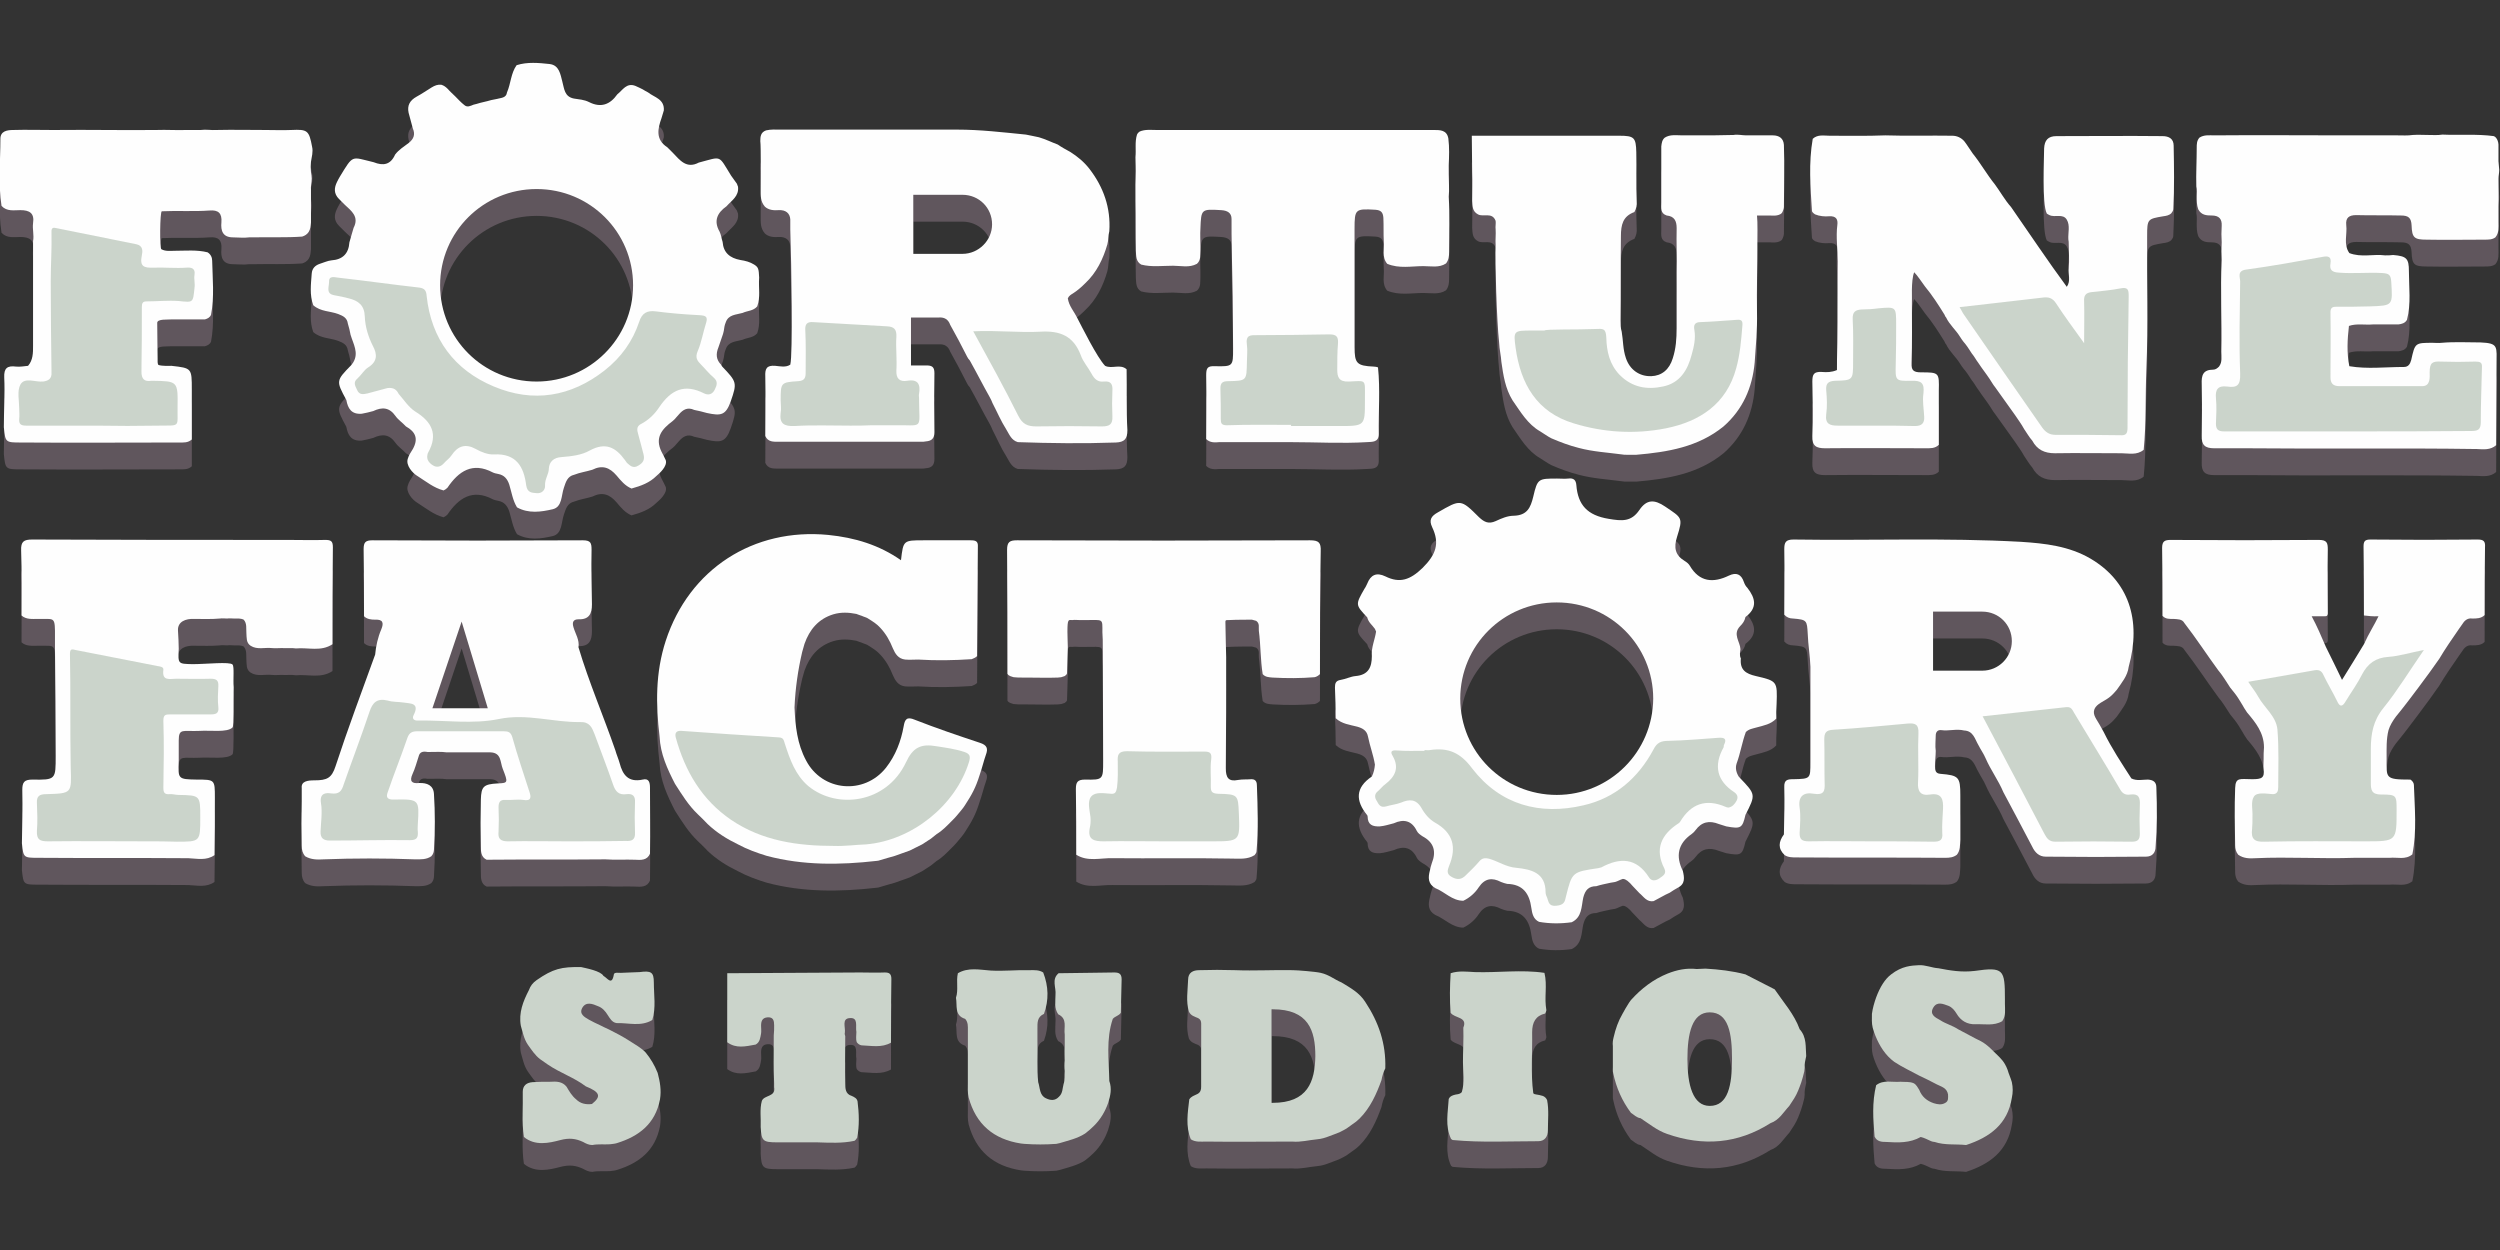 <?xml version="1.0" encoding="UTF-8"?> <svg xmlns="http://www.w3.org/2000/svg" width="160" height="80" viewBox="0 0 160 80" fill="none"><rect x="0" y="0" width="160" height="80" fill="#333333" stroke="none"/><g clip-path="url(#clip0)"><path d="M41.599 52.127C41.599 51.783 41.525 51.513 41.132 51.611C40.221 51.808 39.852 51.317 39.656 50.556C39.582 50.286 39.459 50.016 39.385 49.746C38.622 47.537 37.688 45.378 37.023 43.144C37.097 42.678 36.827 42.285 36.704 41.868C36.605 41.549 36.679 41.353 37.023 41.353C37.712 41.377 37.884 40.985 37.884 40.396C37.86 39.242 37.835 38.064 37.86 36.911C37.86 36.469 37.811 36.297 37.294 36.297C32.817 36.322 28.315 36.322 23.838 36.297C23.395 36.297 23.272 36.42 23.272 36.862C23.297 38.285 23.297 39.709 23.297 41.156C23.493 41.353 23.764 41.377 24.01 41.377C24.502 41.353 24.576 41.574 24.404 41.991C24.182 42.506 24.059 43.071 24.01 43.611C23.149 45.991 22.263 48.347 21.476 50.752C21.23 51.513 20.935 51.66 20.123 51.66C19.705 51.66 19.262 51.709 19.311 52.151C19.311 52.446 19.311 52.765 19.311 53.01C19.287 54.016 19.287 54.851 19.311 55.857C19.311 56.102 19.36 56.323 19.533 56.52C19.902 56.741 20.32 56.741 20.713 56.716C22.657 56.642 24.625 56.642 26.568 56.716C26.913 56.716 27.282 56.741 27.602 56.52C27.724 56.397 27.774 56.225 27.774 56.078C27.848 54.9 27.848 53.722 27.774 52.544C27.749 51.98 27.331 51.808 26.814 51.832C26.347 51.881 26.199 51.709 26.396 51.268C26.568 50.9 26.667 50.507 26.79 50.139C26.863 49.82 27.085 49.795 27.355 49.844C27.429 49.844 27.479 49.844 27.552 49.844C27.897 49.844 28.241 49.82 28.585 49.869C28.659 49.869 28.733 49.869 28.831 49.869C29.668 49.869 30.529 49.869 31.39 49.869C32.103 49.893 32.005 50.507 32.177 50.924C32.522 51.808 32.522 51.832 31.857 51.857C30.947 51.906 30.8 52.053 30.775 52.888C30.75 53.894 30.75 54.875 30.775 55.882C30.775 56.201 30.775 56.569 31.144 56.741C33.678 56.716 36.212 56.741 38.745 56.716C39.385 56.765 40.025 56.716 40.64 56.741C41.009 56.765 41.427 56.79 41.599 56.348C41.624 54.875 41.599 53.501 41.599 52.127ZM27.675 47.047L29.545 41.5L31.218 47.047H27.675Z" fill="#60565D"></path><path d="M72.103 25.352C71.685 24.984 71.169 25.352 70.726 25.131C70.209 24.591 69.225 22.603 68.955 22.088C68.709 21.597 68.413 21.302 68.34 20.811C68.413 20.64 68.561 20.566 68.709 20.468C68.979 20.296 69.225 20.075 69.447 19.854C70.185 19.167 70.603 18.284 70.873 17.351C70.947 17.081 70.923 16.787 70.996 16.517C71.095 15.02 70.627 13.694 69.717 12.516C69.373 12.075 68.955 11.731 68.487 11.436C68.217 11.289 67.946 11.142 67.7 10.97C67.306 10.823 66.913 10.627 66.495 10.504C66.224 10.455 65.953 10.381 65.658 10.332C64.182 10.185 62.731 10.013 61.255 10.013C57.491 10.013 53.727 10.013 49.963 10.013C49.643 10.013 49.348 9.988 49.028 10.062C48.684 10.185 48.659 10.455 48.659 10.749C48.709 11.068 48.684 13.645 48.684 13.792C48.684 14.259 48.659 14.602 48.955 14.946C49.201 15.167 49.52 15.191 49.84 15.167C50.283 15.142 50.554 15.363 50.578 15.756C50.578 15.977 50.578 16.173 50.578 16.394C50.652 18.627 50.75 24.395 50.578 25.057C50.283 25.253 49.914 25.155 49.619 25.131C49.053 25.082 48.955 25.327 48.979 25.818C49.004 27.094 48.979 28.37 48.979 29.622C49.151 30.015 49.496 29.99 49.84 29.99C52.891 29.99 55.941 29.99 58.967 29.99C59.065 29.99 59.164 29.99 59.262 29.966C59.631 29.941 59.803 29.769 59.803 29.377C59.779 28.125 59.779 26.849 59.803 25.597C59.803 25.204 59.656 25.106 59.287 25.106C58.967 25.106 58.303 25.106 58.303 25.106V22.038C58.303 22.038 59.213 22.038 59.803 22.038C59.902 22.038 60 22.038 60.099 22.038C60.443 22.014 60.689 22.161 60.812 22.505C61.181 23.168 61.55 23.855 61.894 24.542C61.944 24.64 61.993 24.714 62.066 24.787C62.509 25.573 62.903 26.358 63.346 27.143C63.419 27.266 63.469 27.389 63.518 27.511C63.813 28.076 64.059 28.665 64.403 29.205C64.6 29.524 64.723 29.892 65.141 30.015C67.233 30.088 69.324 30.113 71.415 30.039C71.956 30.015 72.153 29.818 72.153 29.254C72.079 27.953 72.128 26.652 72.103 25.352ZM61.599 17.965H58.45V14.185H61.599C62.657 14.185 63.493 15.02 63.493 16.075C63.493 17.106 62.632 17.965 61.599 17.965Z" fill="#60565D"></path><path d="M138.007 52.127C138.007 51.783 137.835 51.636 137.466 51.611C137.122 51.611 136.753 51.709 136.408 51.538C135.793 50.581 135.154 49.623 134.637 48.568C134.563 48.421 134.465 48.274 134.391 48.126C134.194 47.758 133.899 47.464 134.047 47.096C134.194 46.752 134.662 46.605 134.982 46.359C135.178 46.212 135.326 46.04 135.474 45.869C135.793 45.402 136.162 44.985 136.236 44.396C137.073 41.377 136.212 38.899 133.801 37.475C132.423 36.665 130.873 36.493 129.348 36.395C124.502 36.125 119.631 36.322 114.785 36.248C114.293 36.248 114.194 36.42 114.194 36.862C114.219 38.261 114.194 39.659 114.194 41.058C114.342 41.23 114.539 41.304 114.76 41.304C115.646 41.377 115.646 41.426 115.695 42.285C115.72 42.997 115.843 43.684 115.867 44.396C115.867 46.433 115.867 48.47 115.867 50.507C115.867 51.562 115.867 51.562 114.785 51.587C114.416 51.587 114.17 51.611 114.194 52.102C114.219 53.108 114.194 54.115 114.17 55.121C113.825 55.587 113.776 56.029 114.219 56.446C114.44 56.593 114.711 56.593 114.982 56.593C118.155 56.618 121.328 56.593 124.502 56.618C124.772 56.618 125.018 56.593 125.24 56.422C125.461 56.152 125.437 55.808 125.461 55.465C125.461 54.507 125.461 53.575 125.461 52.618C125.461 51.44 125.363 51.341 124.182 51.243C123.862 51.219 123.838 50.998 123.838 50.752C123.838 50.433 123.887 50.09 123.887 49.771C123.838 49.452 123.887 49.108 123.887 48.789C123.887 48.568 124.01 48.421 124.231 48.446C124.723 48.519 125.215 48.347 125.707 48.47C126.298 48.495 126.396 49.035 126.618 49.403C126.765 49.697 126.962 49.967 127.085 50.262C127.405 50.998 127.897 51.66 128.217 52.421C128.832 53.575 129.447 54.728 130.062 55.906C130.234 56.274 130.504 56.544 130.923 56.544C133.063 56.569 135.203 56.569 137.343 56.544C137.737 56.544 137.958 56.299 137.958 55.906C138.057 54.704 138.057 53.428 138.007 52.127ZM126.864 44.642H123.715V40.862H126.864C127.921 40.862 128.758 41.696 128.758 42.752C128.758 43.782 127.921 44.642 126.864 44.642Z" fill="#60565D"></path><path d="M48.266 18.651C47.995 18.48 47.7 18.406 47.38 18.357C46.716 18.234 46.298 17.891 46.248 17.203C46.175 16.983 46.15 16.737 46.052 16.541C45.658 15.854 45.904 15.338 46.495 14.921C46.814 14.553 47.306 14.283 47.233 13.669C47.208 13.596 47.183 13.522 47.159 13.473C47.036 13.301 46.913 13.13 46.79 12.958C45.953 11.608 46.224 11.731 44.723 12.123C43.936 12.541 43.518 11.976 43.05 11.485C42.928 11.363 42.829 11.264 42.706 11.142C41.944 10.651 42.091 9.964 42.337 9.276C42.386 9.105 42.435 8.957 42.485 8.786C42.534 8.049 41.87 7.951 41.476 7.632C41.353 7.559 41.23 7.509 41.132 7.436C40.984 7.362 40.837 7.289 40.664 7.215C40.098 6.994 39.852 7.485 39.508 7.755C39.041 8.418 38.45 8.638 37.688 8.246C37.392 8.098 37.048 8.074 36.728 8.025C36.113 7.902 36.113 7.387 35.99 6.945C35.867 6.479 35.793 5.89 35.178 5.816C34.49 5.742 33.752 5.669 33.063 5.89C32.694 6.405 32.694 7.068 32.448 7.632C32.399 8 32.054 7.976 31.808 8.049C31.685 8.074 31.562 8.098 31.439 8.123C31.119 8.221 30.8 8.27 30.504 8.368C30.43 8.393 30.381 8.393 30.308 8.418C30.111 8.491 29.914 8.614 29.717 8.442C29.496 8.27 29.323 8.074 29.127 7.878C28.979 7.73 28.807 7.583 28.659 7.411C28.536 7.289 28.413 7.19 28.241 7.141C28.02 7.117 27.823 7.19 27.626 7.313C27.306 7.509 26.986 7.73 26.667 7.902C26.224 8.148 26.052 8.467 26.15 8.933C26.248 9.276 26.322 9.596 26.421 9.939C26.593 10.332 26.47 10.626 26.15 10.872C25.855 11.093 25.511 11.313 25.289 11.608C24.994 12.271 24.526 12.344 23.912 12.099C22.46 11.755 22.632 11.583 21.747 13.031C21.698 13.13 21.624 13.228 21.575 13.351C21.378 13.743 21.353 14.111 21.698 14.455C21.82 14.578 21.944 14.7 22.067 14.823C22.485 15.216 23.001 15.584 22.632 16.296C22.534 16.59 22.46 16.909 22.362 17.228C22.312 17.964 21.919 18.332 21.206 18.382C20.959 18.406 20.713 18.529 20.467 18.602C20.172 18.701 19.975 18.897 19.951 19.216C19.902 19.903 19.803 20.59 20.049 21.253C20.517 21.67 21.132 21.621 21.648 21.817C21.968 21.94 22.214 22.063 22.263 22.431C22.337 22.652 22.386 22.897 22.436 23.143C22.608 23.732 22.977 24.296 22.608 24.91C22.558 24.959 22.534 25.032 22.485 25.081C21.501 26.088 21.501 26.088 22.165 27.315C22.263 27.855 22.485 28.247 23.149 28.198C23.395 28.149 23.641 28.1 23.887 28.027C24.453 27.757 24.92 27.781 25.314 28.346C25.486 28.591 25.756 28.763 25.978 29.008C26.593 29.352 26.79 29.794 26.421 30.456C26.273 30.702 26.175 30.824 26.101 31.07C25.953 31.487 26.396 32.002 26.741 32.199C27.282 32.542 27.749 32.935 28.389 33.107C28.487 33.058 28.561 33.009 28.635 32.935C29.348 31.88 30.234 31.266 31.538 31.953C31.636 32.002 31.759 32.027 31.882 32.051C32.276 32.125 32.472 32.37 32.595 32.739C32.743 33.23 32.817 33.745 33.087 34.187C33.825 34.604 34.637 34.481 35.375 34.309C35.99 34.162 35.916 33.426 36.089 32.935C36.212 32.567 36.31 32.199 36.753 32.1C37.122 31.953 37.515 31.904 37.909 31.782C38.549 31.462 39.016 31.634 39.459 32.15C39.729 32.469 40 32.812 40.418 32.984C41.033 32.812 41.575 32.616 42.017 32.174C42.19 32.027 42.731 31.561 42.608 31.168C42.485 30.922 42.46 30.849 42.337 30.628C41.894 29.72 42.362 29.18 43.05 28.665C43.124 28.591 43.198 28.542 43.247 28.468C43.321 28.395 43.37 28.321 43.444 28.247C43.715 27.928 44.01 27.757 44.428 27.953C44.699 28.002 44.969 28.076 45.24 28.149C46.15 28.346 46.445 28.297 46.765 27.413C47.183 26.21 47.159 26.161 46.224 25.18C46.199 25.155 46.175 25.106 46.15 25.057C45.83 24.738 45.806 24.37 45.978 23.953C46.076 23.658 46.175 23.388 46.273 23.094C46.298 23.02 46.298 22.971 46.322 22.897C46.347 22.701 46.371 22.529 46.445 22.357C46.617 21.842 47.109 21.866 47.528 21.744C47.847 21.597 48.217 21.621 48.462 21.327C48.684 20.713 48.536 20.173 48.586 19.486C48.561 18.922 48.536 18.823 48.266 18.651ZM34.342 26.137C30.923 26.137 28.167 23.388 28.167 19.977C28.167 16.566 30.923 13.817 34.342 13.817C37.761 13.817 40.517 16.566 40.517 19.977C40.517 23.388 37.737 26.137 34.342 26.137Z" fill="#60565D"></path><path d="M112.374 44.985C111.734 44.838 111.341 44.592 111.415 43.856C111.316 43.66 111.365 43.463 111.39 43.267C111.365 42.776 110.873 42.31 111.365 41.795C111.538 41.623 111.661 41.451 111.71 41.206C112.497 40.617 112.349 40.003 111.833 39.34C111.734 39.242 111.661 39.12 111.611 38.972C111.439 38.457 111.119 38.334 110.652 38.555C109.643 39.046 108.758 38.972 108.143 37.917C108.069 37.794 107.946 37.696 107.823 37.622C107.208 37.254 107.11 36.764 107.331 36.076C107.725 34.825 107.651 34.874 106.568 34.138C105.88 33.671 105.388 33.671 104.92 34.358C104.403 35.119 103.813 35.07 102.952 34.923C101.599 34.702 100.984 34.039 100.886 32.763C100.861 32.444 100.713 32.297 100.369 32.346C100.123 32.37 99.902 32.346 99.656 32.346C98.45 32.346 98.401 32.346 98.13 33.499C97.958 34.211 97.737 34.702 96.876 34.727C96.482 34.727 96.089 34.898 95.72 35.07C95.277 35.266 95.006 35.144 94.662 34.825C93.481 33.647 93.481 33.671 92.03 34.506C91.587 34.751 91.439 34.996 91.661 35.463C92.153 36.493 91.907 37.205 91.046 38.064C90.258 38.825 89.594 39.07 88.659 38.604C88.094 38.334 87.725 38.506 87.503 39.07C87.454 39.169 87.405 39.291 87.331 39.389C86.74 40.42 86.74 40.42 87.503 41.23C87.577 41.549 87.823 41.721 87.995 41.966C88.02 42.016 88.044 42.065 88.069 42.138C87.995 42.654 87.749 43.169 87.798 43.709C87.798 44.421 87.577 44.911 86.765 44.985C86.445 45.01 86.126 45.181 85.806 45.23C85.486 45.279 85.437 45.451 85.437 45.721C85.461 46.384 85.486 47.047 85.486 47.685C85.879 48.053 86.396 48.102 86.864 48.225C87.208 48.323 87.478 48.47 87.552 48.863C87.675 49.476 87.897 50.041 87.995 50.654C87.971 50.924 87.921 51.17 87.798 51.415C86.74 52.127 86.74 52.961 87.503 53.894C87.528 53.918 87.503 53.943 87.528 53.967C87.528 54.507 87.847 54.63 88.315 54.605C88.61 54.581 88.905 54.483 89.201 54.409C89.84 54.115 90.357 54.237 90.677 54.9C90.75 55.047 90.898 55.145 91.046 55.244C91.784 55.636 91.931 56.225 91.636 56.962C91.587 57.109 91.538 57.281 91.513 57.428C91.39 57.894 91.39 58.287 91.857 58.557C92.472 58.802 92.94 59.367 93.653 59.367C94.071 59.17 94.416 58.851 94.637 58.508C95.031 57.919 95.498 57.87 96.064 58.164C96.187 58.213 96.335 58.262 96.458 58.287C97.466 58.311 97.884 58.9 98.007 59.833C98.057 60.176 98.13 60.545 98.499 60.717C99.188 60.839 99.902 60.839 100.59 60.741C101.255 60.422 101.205 59.735 101.328 59.17C101.451 58.679 101.673 58.434 102.165 58.434C102.46 58.336 102.755 58.287 103.075 58.213C103.173 58.189 103.272 58.189 103.37 58.164C103.542 58.115 103.69 58.017 103.862 57.968C103.985 57.968 104.084 58.041 104.157 58.09C104.28 58.189 104.379 58.287 104.477 58.41C104.625 58.557 104.773 58.729 104.92 58.876C105.191 59.097 105.388 59.465 105.83 59.391C106.175 59.219 106.519 58.998 106.864 58.851C107.036 58.729 107.208 58.63 107.38 58.532C107.872 58.287 107.798 57.87 107.7 57.452C107.233 56.52 107.38 55.71 108.266 55.096C108.364 55.023 108.438 54.949 108.512 54.851C108.905 54.311 109.397 54.213 110.012 54.458C110.16 54.507 110.332 54.556 110.48 54.605C111.415 54.777 111.513 54.728 111.71 53.869C112.374 52.569 112.374 52.569 111.341 51.489C111.316 51.464 111.316 51.44 111.292 51.44C111.119 51.17 111.046 50.875 111.144 50.581C111.39 49.918 111.488 49.231 111.734 48.568C111.931 48.372 112.177 48.347 112.423 48.274C112.866 48.151 113.333 48.077 113.678 47.709C113.678 47.39 113.678 47.096 113.702 46.777C113.752 45.329 113.752 45.304 112.374 44.985ZM99.631 52.593C96.212 52.593 93.456 49.844 93.456 46.433C93.456 43.022 96.212 40.273 99.631 40.273C103.05 40.273 105.806 43.022 105.806 46.433C105.781 49.844 103.026 52.593 99.631 52.593Z" fill="#60565D"></path><path d="M122.362 21.057C122.362 22.357 122.386 23.658 122.337 24.959C122.312 25.45 122.509 25.548 122.952 25.548C124.108 25.548 124.108 25.572 124.084 26.701C124.084 27.855 124.084 29.033 124.084 30.186C123.838 30.432 123.518 30.407 123.223 30.407C121.082 30.407 118.942 30.383 116.802 30.407C116.236 30.407 115.966 30.26 115.99 29.622C116.039 28.468 116.015 27.29 115.99 26.137C115.99 25.671 116.089 25.499 116.581 25.523C116.925 25.548 117.22 25.548 117.565 25.401C117.565 25.401 117.565 24.247 117.589 23.658C117.614 21.916 117.589 20.198 117.614 18.455C117.614 17.67 117.491 16.884 117.589 16.124C117.638 15.756 117.515 15.535 117.073 15.559C116.777 15.584 116.458 15.559 116.162 15.437C116.089 15.387 116.015 15.338 115.966 15.24C115.867 13.694 115.744 12.148 116.015 10.602C116.335 10.307 116.728 10.405 117.097 10.405C118.278 10.405 119.459 10.43 120.664 10.381C122.091 10.43 123.518 10.381 124.945 10.405C125.24 10.405 125.511 10.528 125.707 10.749C125.904 10.994 126.052 11.264 126.249 11.534C126.765 12.172 127.159 12.884 127.675 13.522C128.02 13.989 128.315 14.528 128.709 14.97C129.889 16.664 131.046 18.406 132.276 20.075C132.546 19.682 132.349 19.265 132.399 18.848C132.448 18.357 132.399 17.866 132.399 17.375C132.399 17.253 132.399 17.13 132.374 17.032C132.349 16.614 132.497 16.148 132.276 15.78C132.03 15.363 131.513 15.657 131.169 15.486C131.095 15.461 131.046 15.412 130.996 15.387C130.677 14.774 130.824 11.853 130.824 11.215C130.849 10.7 131.07 10.43 131.611 10.43C133.875 10.43 136.138 10.405 138.401 10.43C138.819 10.43 139.114 10.602 139.114 11.043C139.139 12.393 139.164 13.743 139.09 15.093C139.09 15.191 139.041 15.265 138.967 15.363C138.819 15.51 138.622 15.535 138.45 15.559C137.442 15.731 137.417 15.731 137.417 16.835C137.392 19.658 137.491 22.505 137.368 25.327C137.294 27.045 137.368 28.787 137.196 30.505C136.753 30.873 136.236 30.726 135.769 30.726C134.342 30.726 132.915 30.702 131.513 30.726C130.849 30.726 130.381 30.505 130.062 29.916C129.865 29.695 129.717 29.425 129.545 29.18C129.373 28.861 129.151 28.567 128.955 28.272C128.536 27.683 128.094 27.069 127.675 26.48C127.626 26.407 127.552 26.333 127.503 26.235C127.282 25.867 127.036 25.548 126.79 25.204C126.716 25.081 126.618 24.959 126.519 24.812C126.421 24.664 126.322 24.492 126.199 24.345C126.027 24.075 125.855 23.805 125.658 23.584C125.584 23.486 125.511 23.388 125.437 23.265C125.166 22.824 124.773 22.505 124.551 22.038C124.502 21.989 124.477 21.94 124.453 21.866C124.059 21.228 123.665 20.615 123.198 20.05C123.026 19.829 122.731 19.363 122.509 19.142C122.288 19.658 122.386 21.008 122.362 21.057Z" fill="#60565D"></path><path d="M68.881 56.422C68.881 55.023 68.881 53.624 68.856 52.225C68.856 51.783 68.954 51.611 69.447 51.611C70.603 51.636 70.603 51.611 70.603 50.409C70.603 47.979 70.578 45.55 70.578 43.144C70.578 42.752 70.578 42.531 70.553 42.187C70.553 41.279 70.627 41.402 69.496 41.402C69.348 41.402 69.201 41.402 69.078 41.402C68.93 41.402 68.782 41.377 68.635 41.402C68.389 41.402 68.315 41.279 68.315 42.163C68.315 42.506 68.34 42.923 68.34 43.144C68.315 43.709 68.315 44.249 68.29 44.813C68.266 44.887 68.216 44.936 68.143 44.985C68.069 45.01 67.995 45.034 67.921 45.059C67.847 45.059 67.774 45.083 67.7 45.083C67.036 45.108 66.371 45.083 65.707 45.083C65.633 45.083 65.56 45.083 65.461 45.083C65.264 45.083 65.068 45.083 64.871 45.059C64.723 45.01 64.551 44.985 64.477 44.838C64.477 42.187 64.477 39.561 64.453 36.911C64.453 36.395 64.625 36.297 65.092 36.297C71.341 36.322 77.589 36.322 83.838 36.297C84.403 36.297 84.551 36.444 84.526 37.009C84.477 39.635 84.477 42.236 84.477 44.862C84.379 44.96 84.256 45.034 84.133 45.059C83.247 45.132 82.337 45.132 81.451 45.083C81.205 45.059 80.984 45.059 80.812 44.862C80.664 43.954 80.689 43.022 80.566 42.089C80.541 41.868 80.64 41.623 80.394 41.451C80.295 41.426 80.221 41.402 80.123 41.377C80 41.377 79.09 41.377 78.647 41.402C78.549 41.402 78.475 41.402 78.45 41.426C78.426 41.451 78.426 41.475 78.426 41.549C78.426 42.089 78.475 43.586 78.475 43.782C78.475 46.139 78.475 48.519 78.45 50.875C78.45 51.489 78.622 51.759 79.237 51.636C79.508 51.587 79.803 51.611 80.098 51.587C80.418 51.587 80.443 51.832 80.443 52.029C80.492 53.427 80.541 54.802 80.418 56.201C80.418 56.299 80.344 56.373 80.295 56.446C79.828 56.741 79.311 56.667 78.77 56.667C76.261 56.618 73.727 56.667 71.218 56.642C70.43 56.618 69.619 56.888 68.881 56.422Z" fill="#60565D"></path><path d="M112.472 17.326C112.472 18.799 112.423 20.247 112.448 21.719C112.472 22.774 112.374 23.854 112.3 24.91C112.153 26.529 111.538 27.928 110.308 29.008C108.684 30.333 106.716 30.652 104.723 30.824C104.527 30.824 104.33 30.824 104.133 30.824C104.01 30.824 103.887 30.824 103.789 30.8C102.878 30.677 101.944 30.628 101.033 30.383C100.443 30.235 99.853 30.014 99.287 29.769C99.041 29.646 98.819 29.474 98.573 29.327C97.761 28.861 97.319 28.076 96.802 27.339C96.335 26.578 96.212 25.744 96.089 24.885C96.064 24.468 95.966 24.124 95.941 23.609C95.793 22.308 95.671 18.332 95.72 17.4C95.695 17.056 95.744 16.737 95.72 16.394C95.695 16.222 95.744 16.025 95.72 15.854C95.498 15.265 94.933 15.633 94.588 15.436C94.219 15.24 94.244 14.896 94.219 14.578C94.219 13.964 94.244 13.35 94.219 12.737C94.219 12.32 94.195 10.553 94.195 10.405C94.244 10.405 94.933 10.405 95.252 10.405C98.057 10.405 100.837 10.405 103.641 10.405C104.6 10.405 104.699 10.528 104.723 11.461C104.748 12.516 104.699 13.547 104.748 14.602C104.773 14.847 104.723 15.068 104.6 15.289C103.862 15.559 103.739 16.099 103.739 16.835C103.715 18.627 103.739 20.418 103.715 22.235C103.715 22.48 103.715 22.701 103.789 22.946C103.887 23.511 103.862 24.075 104.059 24.64C104.305 25.376 104.92 25.818 105.683 25.793C106.347 25.769 106.839 25.376 107.06 24.64C107.257 24.026 107.306 23.388 107.306 22.725C107.306 21.523 107.306 20.345 107.306 19.142C107.331 18.21 107.282 17.253 107.306 16.32C107.306 15.854 107.159 15.559 106.667 15.51C106.249 15.363 106.322 15.044 106.322 14.676C106.322 13.89 106.322 11.927 106.322 11.78C106.322 11.559 106.322 11.338 106.322 11.092C106.347 10.872 106.372 10.675 106.544 10.528C106.888 10.307 107.282 10.381 107.675 10.381C107.971 10.381 108.29 10.381 108.586 10.381C109.373 10.381 110.16 10.381 110.947 10.356C111.218 10.307 111.488 10.381 111.759 10.381C112.325 10.381 112.891 10.381 113.456 10.381C113.875 10.381 114.145 10.577 114.17 10.994C114.219 12.32 114.17 13.645 114.17 14.97C114.17 15.068 114.096 15.265 114.047 15.338C113.85 15.584 113.309 15.51 113.309 15.51C113.309 15.51 112.62 15.51 112.448 15.51C112.497 15.903 112.472 17.007 112.472 17.326Z" fill="#60565D"></path><path d="M50.849 46.998C50.898 48.176 51.021 49.329 51.587 50.384C52.62 52.372 55.301 52.618 56.704 50.851C57.319 50.065 57.663 49.157 57.835 48.2C57.909 47.758 58.032 47.562 58.549 47.783C59.926 48.323 61.304 48.789 62.706 49.255C63.173 49.403 63.247 49.624 63.1 50.016C62.952 50.434 62.854 50.875 62.706 51.292C62.435 52.176 62.165 52.618 61.771 53.231C61.624 53.477 61.427 53.673 61.255 53.894C61.156 54.017 61.033 54.139 60.91 54.262C60.615 54.556 60.32 54.876 59.951 55.096C59.828 55.195 59.705 55.293 59.582 55.391C59.385 55.514 59.213 55.636 59.016 55.759C58.745 55.882 58.499 56.029 58.229 56.152C57.909 56.275 57.589 56.373 57.269 56.495C56.95 56.593 56.63 56.667 56.334 56.765C56.261 56.79 56.187 56.814 56.113 56.814C53.752 57.084 51.39 57.109 49.078 56.495C48.438 56.299 47.823 56.078 47.233 55.759C46.519 55.416 45.855 54.998 45.289 54.458C45.092 54.237 44.871 54.041 44.649 53.82C44.059 53.256 43.641 52.569 43.198 51.882C42.706 50.924 42.263 49.967 42.214 48.863C41.968 46.801 41.943 44.764 42.608 42.727C44.108 38.138 48.217 35.487 53.014 35.954C54.711 36.126 56.261 36.592 57.663 37.574C57.811 36.297 57.811 36.297 59.114 36.297C60.123 36.297 61.107 36.297 62.116 36.297C62.435 36.297 62.608 36.346 62.583 36.715C62.558 39.046 62.558 41.377 62.534 43.709C62.435 43.807 62.312 43.856 62.189 43.905C61.058 43.979 59.926 44.004 58.77 43.93C58.499 43.93 58.204 43.954 57.934 43.93C57.491 43.881 57.294 43.562 57.146 43.218C56.95 42.727 56.704 42.285 56.334 41.893C56.113 41.647 55.867 41.5 55.596 41.328C55.474 41.23 55.301 41.206 55.154 41.132C55.031 41.083 54.908 41.058 54.809 41.009C54.317 40.911 53.825 40.887 53.333 41.034C52.374 41.328 51.808 42.016 51.488 42.924C51.439 43.095 51.39 43.267 51.341 43.439C51.07 44.593 50.898 45.795 50.849 46.998Z" fill="#60565D"></path><path d="M77.196 29.818C77.196 28.468 77.22 27.119 77.196 25.744C77.196 25.278 77.269 25.131 77.761 25.155C78.918 25.18 78.918 25.155 78.918 24.026C78.918 22.922 78.893 21.793 78.893 20.689C78.893 20.689 78.795 16.173 78.819 15.731C78.819 15.338 78.549 15.191 78.155 15.167C76.876 15.093 76.876 15.093 76.827 16.345C76.802 16.713 76.827 17.105 76.827 17.474C76.827 17.547 76.827 17.645 76.827 17.719C76.802 18.038 76.876 18.357 76.605 18.603C76.113 18.872 75.572 18.725 75.08 18.725C74.391 18.725 73.702 18.823 73.038 18.652C72.694 18.455 72.718 18.112 72.694 17.768C72.669 16.688 72.694 15.633 72.669 14.553C72.669 14.43 72.669 13.792 72.669 13.547C72.694 12.958 72.694 12.369 72.669 11.78C72.718 11.289 72.62 10.798 72.768 10.332C72.817 10.234 72.866 10.185 72.94 10.136C73.284 9.988 73.653 10.037 73.998 10.037C78.007 10.037 82.042 10.037 86.052 10.037C87.946 10.037 89.865 10.037 91.759 10.037C92.177 10.037 92.595 10.037 92.694 10.577C92.768 11.166 92.743 11.731 92.718 12.32C92.718 12.492 92.718 12.663 92.718 12.86C92.718 13.351 92.768 13.841 92.718 14.308C92.792 15.486 92.743 16.664 92.743 17.842C92.743 18.112 92.718 18.357 92.546 18.578C92.103 18.872 91.587 18.75 91.095 18.75C90.332 18.75 89.545 18.922 88.782 18.603C88.413 18.161 88.61 17.645 88.561 17.155C88.536 16.664 88.561 16.173 88.536 15.658C88.512 15.314 88.389 15.167 88.02 15.142C86.74 15.069 86.691 15.093 86.691 16.369C86.691 17.056 86.691 17.744 86.691 18.431C86.691 20.271 86.691 22.087 86.691 23.928C86.691 24.983 86.839 25.131 87.921 25.18C88.02 25.18 88.118 25.204 88.192 25.229C88.34 26.652 88.217 28.076 88.241 29.499C88.241 30.039 87.823 29.99 87.479 30.015C85.855 30.113 84.231 30.015 82.608 30.015C81.082 30.015 79.557 30.015 78.032 30.015C77.761 30.039 77.442 30.064 77.196 29.818Z" fill="#60565D"></path><path d="M159.779 25.057C159.779 26.775 159.754 28.493 159.754 30.211C159.385 30.53 158.942 30.48 158.524 30.456C153.579 30.382 148.635 30.456 143.715 30.407C143.05 30.407 142.386 30.407 141.697 30.407C141.132 30.407 140.886 30.211 140.91 29.597C140.935 28.493 140.935 27.413 140.91 26.308C140.886 25.744 140.984 25.376 141.648 25.376C141.796 25.376 141.919 25.278 142.017 25.18C142.239 24.885 142.165 24.541 142.165 24.222C142.214 22.259 142.091 20.296 142.189 18.357C142.165 17.989 142.165 17.596 142.189 17.228C142.165 16.884 142.165 16.516 142.189 16.172C142.214 15.731 142.017 15.51 141.55 15.51C141.205 15.51 140.886 15.485 140.689 15.117C140.59 14.847 140.59 14.577 140.59 14.283C140.59 14.062 140.615 13.866 140.566 13.645C140.541 12.835 140.59 12 140.59 11.191C140.59 10.945 140.59 10.724 140.763 10.528C141.058 10.332 141.402 10.381 141.722 10.381C144.477 10.356 147.257 10.381 150.012 10.381C150.849 10.381 151.685 10.381 152.546 10.381C152.718 10.381 152.89 10.381 153.063 10.381C153.186 10.381 153.309 10.381 153.432 10.381C153.752 10.381 154.096 10.405 154.416 10.356C154.76 10.332 155.08 10.356 155.424 10.356C155.72 10.356 156.015 10.381 156.31 10.332C157.417 10.381 158.524 10.283 159.606 10.43C159.729 10.479 159.803 10.601 159.852 10.724C159.877 10.798 159.902 10.896 159.902 10.97C159.902 11.313 159.902 11.681 159.902 12.025C159.926 12.221 159.926 12.393 159.951 12.589C159.951 12.786 159.902 12.957 159.902 13.154C159.902 13.743 159.926 14.332 159.902 14.945C159.902 15.068 159.902 15.191 159.902 15.314C159.902 15.51 159.902 15.731 159.902 15.927C159.902 16.271 159.951 16.614 159.705 16.909C159.508 17.056 159.262 17.056 159.016 17.056C157.786 17.056 156.531 17.081 155.301 17.056C154.514 17.056 154.367 16.933 154.342 16.148C154.317 15.657 154.145 15.51 153.653 15.51C152.694 15.485 151.734 15.51 150.799 15.485C150.332 15.485 150.111 15.657 150.16 16.123C150.234 16.712 149.963 17.351 150.357 17.915C151.119 18.209 151.882 17.964 152.644 18.062C152.817 18.062 152.989 18.062 153.161 18.038C154.022 18.111 154.17 18.259 154.17 19.069C154.17 20.099 154.317 21.155 154.047 22.185C153.924 22.406 153.702 22.455 153.505 22.48C153.186 22.48 152.103 22.48 151.882 22.48C151.365 22.529 150.824 22.406 150.332 22.578C150.234 23.437 150.184 24.296 150.357 25.155C151.513 25.351 152.669 25.204 153.85 25.204C154.121 25.204 154.244 25.032 154.317 24.762C154.563 23.658 154.563 23.658 155.695 23.658C155.892 23.658 156.064 23.682 156.261 23.658C157.097 23.584 157.909 23.633 158.745 23.633C159.926 23.682 159.779 23.903 159.779 25.057Z" fill="#60565D"></path><path d="M144.133 51.587C144.748 51.587 144.945 51.513 144.871 50.924C144.846 50.703 144.871 50.532 144.871 50.311C144.871 50.065 144.871 49.795 144.895 49.55C144.895 48.617 144.354 47.955 143.813 47.317C143.69 47.145 143.592 46.973 143.493 46.801C143.346 46.556 143.198 46.31 143.026 46.09C142.927 45.967 142.829 45.844 142.731 45.721C142.485 45.353 142.263 44.961 141.968 44.617C141.23 43.611 140.566 42.58 139.803 41.598C139.656 41.328 139.385 41.353 139.114 41.328C138.868 41.328 138.598 41.353 138.401 41.132C138.401 39.684 138.401 38.236 138.376 36.788C138.376 36.371 138.524 36.273 138.918 36.273C142.091 36.297 145.264 36.297 148.413 36.273C148.93 36.273 148.979 36.469 148.979 36.886C148.954 38.285 148.979 39.586 148.979 40.985C148.954 41.206 148.881 41.157 148.389 41.157C148.216 41.157 148.192 41.157 147.946 41.157C148.29 41.795 148.561 42.433 148.856 43.12C149.176 43.783 149.52 44.445 149.889 45.231C150.406 44.396 150.849 43.684 151.292 42.948C151.587 42.286 151.956 41.721 152.226 41.157C151.857 41.181 151.538 41.132 151.292 41.108C151.292 39.635 151.292 38.163 151.267 36.69C151.267 36.346 151.365 36.248 151.71 36.248C153.998 36.273 156.285 36.273 158.573 36.248C158.967 36.248 159.065 36.371 159.041 36.739C159.016 38.187 159.016 39.635 159.016 41.083C158.795 41.304 158.499 41.304 158.229 41.304C157.909 41.255 157.712 41.451 157.565 41.697C157.515 41.77 157.466 41.844 157.392 41.942C156.95 42.58 156.507 43.218 156.113 43.881C155.498 44.789 153.948 46.826 153.825 46.973C153.678 47.169 153.506 47.366 153.333 47.587C153.137 47.857 152.964 48.127 152.866 48.446C152.718 49.01 152.743 49.648 152.743 50.262C152.743 51.513 152.62 51.612 154.268 51.612C154.391 51.685 154.49 51.833 154.49 51.955C154.539 53.428 154.686 54.925 154.391 56.397C153.948 56.765 153.432 56.569 152.94 56.618C152.817 56.618 152.669 56.618 152.546 56.618C151.931 56.618 151.292 56.618 150.677 56.618C148.561 56.692 146.47 56.544 144.354 56.643C143.985 56.667 143.592 56.667 143.247 56.422C143.1 56.25 143.05 56.029 143.05 55.833C143.026 54.606 143.001 53.379 143.05 52.151C143.075 51.44 143.37 51.587 144.133 51.587Z" fill="#60565D"></path><path d="M1.402 55.686C1.427 54.557 1.451 53.403 1.427 52.274C1.427 51.783 1.55 51.612 2.066 51.612C3.567 51.636 3.567 51.612 3.567 50.09C3.567 47.758 3.542 45.452 3.518 43.12C3.518 41.328 3.592 41.328 2.903 41.328C2.755 41.328 2.608 41.328 2.435 41.328C2.066 41.328 1.673 41.378 1.378 41.108C1.378 39.733 1.402 38.334 1.353 36.96C1.328 36.371 1.525 36.248 2.066 36.248C7.528 36.273 12.989 36.273 18.45 36.273C19.237 36.273 20.025 36.297 20.812 36.273C21.181 36.273 21.304 36.346 21.304 36.739C21.279 38.801 21.279 40.887 21.279 42.948C20.541 43.439 19.729 43.145 18.942 43.218C18.647 43.169 18.327 43.218 18.032 43.194C17.811 43.194 17.614 43.218 17.392 43.194C16.95 43.145 16.458 43.316 16.039 43.046C15.744 42.85 15.793 42.531 15.769 42.236C15.744 41.942 15.818 41.623 15.597 41.378C15.4 41.279 15.178 41.304 14.982 41.304C14.834 41.304 14.686 41.279 14.539 41.304C14.391 41.304 14.219 41.279 14.071 41.304C13.53 41.353 12.964 41.328 12.423 41.328C11.882 41.304 11.365 41.5 11.39 42.065C11.415 42.457 11.439 42.948 11.439 43.243C11.39 44.224 11.39 44.2 12.325 44.224C13.186 44.224 14.711 44.053 14.883 44.249C15.006 44.396 14.908 45.206 14.957 45.697C14.932 46.531 14.982 48.176 14.883 48.274C14.539 48.617 13.481 48.446 12.768 48.495C11.71 48.544 11.439 48.298 11.439 49.108C11.439 49.427 11.439 50.164 11.439 50.409C11.39 51.587 11.39 51.587 12.595 51.612C13.752 51.612 13.752 51.612 13.752 52.765C13.752 53.992 13.752 55.219 13.727 56.446C13.21 56.815 12.62 56.667 12.054 56.643C8.856 56.618 5.683 56.643 2.485 56.618C1.501 56.618 1.501 56.618 1.402 55.686Z" fill="#60565D"></path><path d="M10.972 25.131C12.276 25.278 12.276 25.278 12.276 26.652C12.276 27.707 12.276 28.787 12.276 29.843C12.03 30.064 11.759 30.039 11.464 30.039C8.094 30.039 4.748 30.064 1.378 30.039C0.344 30.039 0.344 30.039 0.246 29.057C0.246 28.002 0.32 26.922 0.271 25.867C0.246 25.278 0.467 25.106 1.033 25.18C1.279 25.204 1.55 25.155 1.796 25.131C2.116 24.762 2.116 24.296 2.116 23.854C2.116 21.621 2.116 19.388 2.116 17.154C2.189 16.762 2.066 16.394 2.116 16.001C2.214 15.363 1.894 15.167 1.304 15.167C0.886 15.167 0.443 15.265 0.098 14.897C-0.123 13.473 0.025 12.025 0.025 10.602C0.025 10.111 0.443 10.037 0.861 10.037C1.673 10.013 2.485 10.037 3.296 10.037C3.395 10.037 3.469 10.037 3.567 10.037C5.707 10.013 7.872 10.062 10.012 10.037C10.652 10.013 11.316 10.062 11.956 10.037C12.03 10.037 12.128 10.037 12.202 10.037C12.423 10.037 12.62 10.037 12.841 10.037C13.186 9.988 13.53 10.062 13.875 10.037C14.908 10.013 15.916 10.037 16.95 10.037C17.515 10.037 18.081 10.062 18.647 10.037C19.68 9.988 19.779 10.062 19.975 11.117C20.049 11.436 19.951 11.755 19.902 12.074C19.877 12.295 19.877 12.516 19.902 12.737C19.926 12.884 19.951 13.007 19.951 13.154C19.951 13.4 19.877 13.645 19.902 13.89C19.902 14.111 19.902 14.332 19.902 14.553C19.902 14.749 19.902 14.946 19.902 15.117C19.902 15.387 19.902 15.682 19.902 15.952C19.877 16.173 19.877 16.369 19.754 16.566C19.656 16.713 19.508 16.811 19.336 16.86C18.303 16.934 17.245 16.884 16.212 16.909C16.138 16.909 16.039 16.909 15.941 16.909C15.597 16.958 15.252 16.909 14.908 16.909C14.244 16.909 14.121 16.467 14.17 15.952C14.219 15.363 13.973 15.142 13.407 15.191C12.399 15.265 11.365 15.191 10.357 15.24C10.234 15.24 10.209 17.67 10.332 17.67C10.603 17.817 10.898 17.768 11.193 17.768C11.882 17.768 12.595 17.694 13.284 17.866C13.481 17.989 13.579 18.185 13.579 18.406C13.604 19.56 13.727 20.713 13.506 21.866C13.432 22.038 13.284 22.112 13.112 22.161C13.087 22.161 13.014 22.161 12.94 22.161C12.546 22.161 11.218 22.161 10.947 22.161C10.75 22.186 10.062 22.112 10.062 22.382C10.062 23.388 10.086 23.854 10.086 24.664C10.086 24.762 10.062 25.057 10.16 25.081C10.406 25.155 10.824 25.131 10.972 25.131Z" fill="#60565D"></path><path d="M121.033 64.079C121.722 63.539 122.337 63.514 122.804 63.49C123.223 63.465 123.641 63.661 124.059 63.686C124.822 63.833 125.535 63.956 126.371 63.858C128.241 63.588 128.315 63.76 128.315 65.674C128.315 65.772 128.315 65.87 128.315 65.968C128.315 66.337 128.389 66.729 128.143 67.073C127.601 67.392 127.011 67.245 126.445 67.269C125.904 67.294 125.486 67.048 125.215 66.582C125.092 66.386 124.945 66.189 124.699 66.091C124.354 65.968 123.985 65.797 123.739 66.189C123.469 66.631 123.838 66.827 124.157 66.999C124.526 67.245 124.945 67.343 125.314 67.588C125.683 67.784 126.052 67.981 126.421 68.177C126.544 68.226 126.642 68.3 126.765 68.349C127.232 68.594 127.552 68.987 127.946 69.355C128.093 69.502 128.216 69.65 128.315 69.822C128.389 69.944 128.438 70.067 128.487 70.19C128.561 70.46 128.684 70.705 128.758 70.975C128.832 71.319 128.832 71.638 128.758 71.981C128.487 73.675 127.331 74.509 125.83 75C125.166 74.926 124.477 75.024 123.813 74.803C123.739 74.803 123.665 74.779 123.592 74.754C123.37 74.656 123.149 74.534 122.927 74.484C122.239 74.877 121.476 74.853 120.713 74.803C120.418 74.803 120.123 74.779 119.975 74.46C119.877 73.356 119.803 72.276 120.074 71.171C120.541 70.803 121.107 70.999 121.624 70.95C121.919 70.975 122.214 70.926 122.485 71.049C122.657 71.147 122.731 71.319 122.829 71.466C123.001 71.908 123.321 72.177 123.764 72.325C124.01 72.398 124.256 72.448 124.502 72.3C124.723 72.177 124.674 71.957 124.674 71.76C124.6 71.343 124.256 71.269 123.961 71.122C123.592 70.926 123.198 70.73 122.829 70.558C122.288 70.263 121.747 70.018 121.23 69.674C120.664 69.257 120.295 68.668 120.025 68.005C119.951 67.834 119.902 67.662 119.852 67.49C119.779 67.195 119.803 66.901 119.803 66.606C119.852 66.238 119.951 65.895 120.074 65.551C120.32 64.889 120.64 64.373 121.033 64.079Z" fill="#60565D"></path><path d="M38.622 64.177C38.868 64.3 39.164 64.84 39.287 64.079C39.311 63.931 39.582 63.981 39.729 63.981C40.123 63.956 40.517 63.956 40.935 63.931C41.673 63.833 41.845 63.931 41.845 64.594C41.845 65.404 41.993 66.214 41.747 66.999C41.009 67.441 40.221 67.171 39.459 67.196C39.164 67.147 39.041 66.901 38.893 66.68C38.745 66.435 38.549 66.214 38.278 66.116C37.934 65.969 37.515 65.797 37.269 66.214C37.048 66.607 37.392 66.803 37.688 66.975C37.909 67.097 38.155 67.22 38.376 67.318C38.573 67.416 38.77 67.515 38.991 67.613C39.434 67.834 39.852 68.055 40.271 68.325C40.64 68.57 41.033 68.766 41.328 69.085C41.648 69.478 41.894 69.895 42.091 70.386C42.239 70.951 42.337 71.49 42.239 72.079C41.944 73.626 40.91 74.436 39.483 74.877C39.336 74.926 39.188 74.926 39.041 74.951C38.672 74.975 38.278 74.926 37.909 75C37.688 75 37.491 74.902 37.319 74.804C36.851 74.583 36.433 74.534 35.867 74.681C35.129 74.877 34.244 75.074 33.53 74.485C33.383 73.527 33.481 72.546 33.456 71.589C33.456 71.196 33.702 71 34.096 70.975C34.465 70.951 34.859 70.951 35.228 70.951C35.597 70.926 35.99 70.926 36.261 71.27C36.433 71.564 36.605 71.859 36.876 72.079C37.146 72.349 37.491 72.423 37.884 72.374C38.499 71.883 38.401 71.613 37.491 71.245C36.753 70.681 35.843 70.386 35.055 69.846C34.883 69.723 34.736 69.625 34.563 69.502C34.244 69.257 34.022 68.913 33.776 68.57C33.53 68.202 33.456 67.785 33.333 67.367C33.186 66.533 33.481 65.797 33.85 65.085C33.948 64.815 34.096 64.619 34.342 64.447C35.4 63.711 35.941 63.588 37.196 63.612C37.515 63.686 38.45 63.858 38.622 64.177Z" fill="#60565D"></path><path d="M92.841 66.533C92.768 65.699 92.792 64.84 92.841 64.005C93.358 63.834 93.875 63.907 94.391 63.932C95.867 63.981 97.368 63.76 98.844 63.981C99.041 64.766 98.819 65.576 98.967 66.361C98.967 66.435 98.918 66.508 98.893 66.582C98.278 66.729 98.057 67.147 98.057 67.785C98.081 69.085 97.958 70.386 98.13 71.687C98.18 71.736 98.253 71.76 98.303 71.76C98.45 71.785 98.598 71.81 98.745 71.859C98.868 71.908 98.967 72.006 99.016 72.129C99.139 72.767 99.065 73.405 99.065 74.043C99.065 74.46 98.868 74.755 98.45 74.755C96.63 74.755 94.809 74.853 92.989 74.681C92.94 74.681 92.915 74.632 92.866 74.607C92.472 73.773 92.669 72.914 92.718 72.055C92.768 71.932 92.866 71.859 93.014 71.81C93.186 71.736 93.407 71.785 93.555 71.613C93.752 70.975 93.629 70.337 93.629 69.699C93.629 68.963 93.678 68.227 93.653 67.49C93.948 66.778 93.087 66.901 92.841 66.533Z" fill="#60565D"></path><path d="M67.749 64.005C68.93 63.981 70.135 63.981 71.316 63.956C71.636 63.956 71.784 64.054 71.784 64.398C71.759 65.11 71.759 65.821 71.734 66.533C71.611 66.729 71.365 66.754 71.218 66.926C70.775 68.226 70.972 69.576 70.996 70.901C71.169 71.392 71.07 71.834 70.923 72.3C70.726 72.865 70.431 73.356 70.012 73.773C69.84 73.945 69.643 74.117 69.447 74.264C68.954 74.583 68.389 74.706 67.823 74.877C67.749 74.902 67.675 74.902 67.602 74.926C66.913 74.975 66.249 74.975 65.56 74.926C65.486 74.926 65.412 74.902 65.338 74.902C63.592 74.632 62.46 73.675 61.993 71.957C61.919 71.638 61.944 71.319 61.944 71C61.944 70.754 61.944 70.509 61.944 70.263C61.944 69.404 61.944 68.521 61.944 67.662C61.944 67.417 61.968 67.147 61.771 66.926C61.058 66.705 61.279 66.067 61.181 65.576C61.353 65.061 61.181 64.521 61.304 64.005C61.968 63.612 62.706 63.784 63.395 63.833C64.256 63.883 65.092 63.784 65.929 63.809C66.199 63.809 66.495 63.784 66.765 63.956C67.109 64.84 67.134 65.723 66.814 66.607C66.371 66.803 66.396 67.171 66.396 67.564C66.396 67.834 66.396 68.079 66.396 68.349C66.421 69.233 66.347 70.116 66.445 70.975C66.568 71.343 66.519 71.81 66.937 72.006C67.233 72.153 67.528 72.178 67.774 71.908C68.02 71.687 67.995 71.368 68.069 71.098C68.167 70.828 68.118 70.533 68.143 70.263C68.118 70.043 68.118 69.797 68.143 69.576C68.143 69.306 68.118 69.036 68.143 68.742C68.143 68.472 68.143 68.202 68.143 67.932C68.069 67.466 68.34 66.926 67.725 66.631C67.454 66.239 67.552 65.797 67.552 65.38C67.602 64.913 67.282 64.398 67.749 64.005Z" fill="#60565D"></path><path d="M46.544 68.422C46.544 66.95 46.544 65.477 46.544 64.005C49.373 63.98 52.226 63.98 55.055 63.956C55.572 63.956 56.113 63.98 56.63 63.956C56.925 63.956 57.048 64.054 57.048 64.373C57.023 65.723 57.023 67.073 57.023 68.447C56.433 68.791 55.769 68.643 55.129 68.619C55.006 68.594 54.908 68.521 54.834 68.422C54.76 68.202 54.809 67.981 54.809 67.76C54.736 67.416 54.957 66.827 54.391 66.876C53.85 66.901 54.121 67.465 54.071 67.809C54.047 67.882 54.071 67.956 54.096 68.03C54.096 69.036 54.071 70.042 54.096 71.049C54.096 71.368 54.096 71.736 54.514 71.858C54.588 71.883 54.662 71.932 54.736 71.981C54.809 72.03 54.859 72.104 54.883 72.202C54.982 72.987 55.006 73.773 54.859 74.533C54.809 74.607 54.76 74.681 54.686 74.73C53.899 74.902 53.087 74.853 52.3 74.828C51.439 74.828 50.603 74.828 49.742 74.828C48.807 74.828 48.733 74.73 48.684 73.846C48.709 73.282 48.61 72.717 48.758 72.177C48.905 71.785 49.668 71.932 49.545 71.294C49.545 71.22 49.545 71.147 49.545 71.049C49.496 70.018 49.52 69.011 49.52 67.981C49.545 67.76 49.545 67.564 49.545 67.343C49.545 67.048 49.496 66.803 49.127 66.827C48.782 66.852 48.709 67.073 48.709 67.367C48.709 67.539 48.733 67.711 48.709 67.858C48.659 68.128 48.635 68.422 48.364 68.57C47.7 68.692 47.109 68.84 46.544 68.422Z" fill="#60565D"></path><path d="M115.178 67.588C114.834 66.631 114.145 65.87 113.579 65.036C112.964 64.717 112.325 64.398 111.71 64.079C110.873 63.858 110.012 63.76 109.151 63.71C108.954 63.71 108.782 63.735 108.585 63.735C107.946 63.661 107.331 63.784 106.716 64.029C105.806 64.398 105.043 64.987 104.379 65.723C104.33 65.772 104.305 65.846 104.256 65.895C104.108 66.14 103.961 66.361 103.838 66.606C103.567 67.073 103.395 67.564 103.272 68.103C103.223 68.3 103.198 68.472 103.223 68.668C103.223 69.183 103.223 69.699 103.223 70.189C103.223 70.263 103.223 70.337 103.247 70.41C103.444 71.343 103.813 72.177 104.379 72.938C104.576 73.061 104.748 73.257 104.994 73.282C105.56 73.65 106.052 74.067 106.691 74.288C109.004 75.098 111.218 74.926 113.309 73.601C113.875 73.404 114.145 72.889 114.514 72.496C114.613 72.325 114.736 72.177 114.834 72.006C115.031 71.687 115.154 71.343 115.277 70.999C115.351 70.754 115.424 70.533 115.474 70.288C115.474 70.214 115.498 70.141 115.498 70.067C115.474 69.821 115.547 69.551 115.597 69.306C115.547 68.742 115.646 68.103 115.178 67.588ZM109.422 72.496C108.339 72.496 107.995 71.147 107.995 69.502C107.995 67.858 108.29 66.508 109.422 66.508C110.627 66.508 110.849 67.858 110.849 69.502C110.849 71.147 110.603 72.496 109.422 72.496Z" fill="#60565D"></path><path d="M87.38 65.846C87.011 65.257 86.421 64.938 85.855 64.594C85.388 64.398 85.068 64.103 84.526 63.981C84.231 63.907 83.026 63.809 82.731 63.809C81.501 63.784 80.271 63.858 79.041 63.809C78.278 63.784 77.515 63.784 76.753 63.809C76.359 63.809 76.039 63.956 76.039 64.422C76.015 65.11 75.892 65.797 76.089 66.46C76.212 66.729 76.458 66.778 76.679 66.877C76.827 66.95 76.876 67.073 76.876 67.22C76.876 68.57 76.876 69.92 76.876 71.27C76.876 71.466 76.827 71.638 76.63 71.736C76.433 71.834 76.236 71.883 76.113 72.08C76.015 72.939 75.867 73.797 76.212 74.632C76.507 74.828 76.851 74.779 77.196 74.779C79.041 74.804 80.861 74.779 82.706 74.779C83.247 74.828 83.764 74.681 84.305 74.632C84.576 74.607 84.822 74.534 85.068 74.436C85.388 74.313 85.707 74.215 86.002 74.043C86.052 74.018 86.126 73.969 86.175 73.945C86.371 73.797 86.593 73.65 86.79 73.503C86.864 73.429 86.937 73.38 87.011 73.307C87.7 72.62 88.094 71.736 88.413 70.853C88.463 70.582 88.536 70.337 88.659 70.092C88.709 68.521 88.241 67.147 87.38 65.846ZM81.451 72.3C81.427 72.3 81.402 72.3 81.378 72.3V66.312C81.402 66.312 81.427 66.312 81.451 66.312C83.739 66.312 84.182 67.662 84.182 69.306C84.182 70.951 83.69 72.3 81.451 72.3Z" fill="#60565D"></path><path d="M41.599 50.409C41.599 50.065 41.525 49.795 41.132 49.893C40.221 50.09 39.852 49.599 39.656 48.838C39.582 48.568 39.459 48.298 39.385 48.028C38.622 45.819 37.688 43.66 37.023 41.426C37.097 40.96 36.827 40.567 36.704 40.15C36.605 39.831 36.679 39.635 37.023 39.635C37.712 39.659 37.884 39.267 37.884 38.678C37.86 37.524 37.835 36.346 37.86 35.193C37.86 34.751 37.811 34.579 37.294 34.579C32.817 34.604 28.315 34.604 23.838 34.579C23.395 34.579 23.272 34.702 23.272 35.144C23.297 36.567 23.297 37.99 23.297 39.438C23.493 39.635 23.764 39.659 24.01 39.659C24.502 39.635 24.576 39.856 24.404 40.273C24.182 40.788 24.059 41.353 24.01 41.893C23.149 44.273 22.263 46.629 21.476 49.034C21.23 49.795 20.935 49.942 20.123 49.942C19.705 49.942 19.262 49.992 19.311 50.433C19.311 50.728 19.311 51.047 19.311 51.292C19.287 52.298 19.287 53.133 19.311 54.139C19.311 54.385 19.36 54.605 19.533 54.802C19.902 55.023 20.32 55.023 20.713 54.998C22.657 54.924 24.625 54.924 26.568 54.998C26.913 54.998 27.282 55.023 27.602 54.802C27.724 54.679 27.774 54.507 27.774 54.36C27.848 53.182 27.848 52.004 27.774 50.826C27.749 50.261 27.331 50.09 26.814 50.114C26.347 50.163 26.199 49.992 26.396 49.55C26.568 49.182 26.667 48.789 26.79 48.421C26.863 48.102 27.085 48.077 27.355 48.126C27.429 48.126 27.479 48.126 27.552 48.126C27.897 48.126 28.241 48.102 28.585 48.151C28.659 48.151 28.733 48.151 28.831 48.151C29.668 48.151 30.529 48.151 31.39 48.151C32.103 48.175 32.005 48.789 32.177 49.206C32.522 50.09 32.522 50.114 31.857 50.139C30.947 50.188 30.8 50.335 30.775 51.169C30.75 52.176 30.75 53.157 30.775 54.164C30.775 54.483 30.775 54.851 31.144 55.023C33.678 54.998 36.212 55.023 38.745 54.998C39.385 55.047 40.025 54.998 40.64 55.023C41.009 55.047 41.427 55.072 41.599 54.63C41.624 53.157 41.599 51.783 41.599 50.409ZM27.675 45.328L29.545 39.782L31.218 45.328H27.675Z" fill="#FEFEFE"></path><path d="M72.103 23.634C71.685 23.266 71.169 23.634 70.726 23.413C70.209 22.873 69.225 20.885 68.955 20.37C68.709 19.879 68.413 19.584 68.34 19.093C68.413 18.922 68.561 18.848 68.709 18.75C68.979 18.578 69.225 18.357 69.447 18.136C70.185 17.449 70.603 16.566 70.873 15.633C70.947 15.363 70.923 15.069 70.996 14.799C71.095 13.302 70.627 11.976 69.717 10.798C69.373 10.357 68.955 10.013 68.487 9.718C68.217 9.571 67.946 9.424 67.7 9.252C67.306 9.105 66.913 8.908 66.495 8.786C66.224 8.737 65.953 8.663 65.658 8.614C64.182 8.467 62.731 8.295 61.255 8.295C57.491 8.295 53.727 8.295 49.963 8.295C49.643 8.295 49.348 8.27 49.028 8.344C48.684 8.467 48.659 8.737 48.659 9.031C48.709 9.35 48.684 11.927 48.684 12.074C48.684 12.541 48.659 12.884 48.955 13.228C49.201 13.449 49.52 13.473 49.84 13.449C50.283 13.424 50.554 13.645 50.578 14.038C50.578 14.259 50.578 14.455 50.578 14.676C50.652 16.909 50.75 22.677 50.578 23.339C50.283 23.535 49.914 23.437 49.619 23.413C49.053 23.364 48.955 23.609 48.979 24.1C49.004 25.376 48.979 26.652 48.979 27.904C49.151 28.297 49.496 28.272 49.84 28.272C52.891 28.272 55.941 28.272 58.967 28.272C59.065 28.272 59.164 28.272 59.262 28.248C59.631 28.223 59.803 28.051 59.803 27.659C59.779 26.407 59.779 25.131 59.803 23.879C59.803 23.486 59.656 23.388 59.287 23.388C58.967 23.388 58.303 23.388 58.303 23.388V20.32C58.303 20.32 59.213 20.32 59.803 20.32C59.902 20.32 60 20.32 60.099 20.32C60.443 20.296 60.689 20.443 60.812 20.787C61.181 21.45 61.55 22.137 61.894 22.824C61.944 22.922 61.993 22.996 62.066 23.069C62.509 23.855 62.903 24.64 63.346 25.425C63.419 25.548 63.469 25.671 63.518 25.793C63.813 26.358 64.059 26.947 64.403 27.487C64.6 27.806 64.723 28.174 65.141 28.297C67.233 28.37 69.324 28.395 71.415 28.321C71.956 28.297 72.153 28.1 72.153 27.536C72.079 26.235 72.128 24.934 72.103 23.634ZM61.599 16.247H58.45V12.467H61.599C62.657 12.467 63.493 13.302 63.493 14.357C63.493 15.388 62.632 16.247 61.599 16.247Z" fill="#FEFEFE"></path><path d="M138.007 50.409C138.007 50.065 137.835 49.918 137.466 49.893C137.122 49.893 136.753 49.992 136.408 49.82C135.793 48.863 135.154 47.906 134.637 46.85C134.563 46.703 134.465 46.556 134.391 46.408C134.194 46.04 133.899 45.746 134.047 45.378C134.194 45.034 134.662 44.887 134.982 44.641C135.178 44.494 135.326 44.322 135.474 44.151C135.793 43.684 136.162 43.267 136.236 42.678C137.073 39.659 136.212 37.181 133.801 35.757C132.423 34.947 130.873 34.776 129.348 34.677C124.502 34.407 119.631 34.604 114.785 34.53C114.293 34.53 114.194 34.702 114.194 35.144C114.219 36.542 114.194 37.941 114.194 39.34C114.342 39.512 114.539 39.586 114.76 39.586C115.646 39.659 115.646 39.708 115.695 40.567C115.72 41.279 115.843 41.966 115.867 42.678C115.867 44.715 115.867 46.752 115.867 48.789C115.867 49.844 115.867 49.844 114.785 49.869C114.416 49.869 114.17 49.893 114.194 50.384C114.219 51.39 114.194 52.397 114.17 53.403C113.825 53.869 113.776 54.311 114.219 54.728C114.44 54.875 114.711 54.875 114.982 54.875C118.155 54.9 121.328 54.875 124.502 54.9C124.772 54.9 125.018 54.875 125.24 54.704C125.461 54.434 125.437 54.09 125.461 53.746C125.461 52.789 125.461 51.857 125.461 50.9C125.461 49.722 125.363 49.623 124.182 49.525C123.862 49.501 123.838 49.28 123.838 49.034C123.838 48.715 123.887 48.372 123.887 48.053C123.838 47.734 123.887 47.39 123.887 47.071C123.887 46.85 124.01 46.703 124.231 46.727C124.723 46.801 125.215 46.629 125.707 46.752C126.298 46.776 126.396 47.316 126.618 47.685C126.765 47.979 126.962 48.249 127.085 48.544C127.405 49.28 127.897 49.942 128.217 50.703C128.832 51.857 129.447 53.01 130.062 54.188C130.234 54.556 130.504 54.826 130.923 54.826C133.063 54.851 135.203 54.851 137.343 54.826C137.737 54.826 137.958 54.581 137.958 54.188C138.057 52.986 138.057 51.709 138.007 50.409ZM126.864 42.923H123.715V39.144H126.864C127.921 39.144 128.758 39.978 128.758 41.034C128.758 42.065 127.921 42.923 126.864 42.923Z" fill="#FEFEFE"></path><path d="M48.266 16.933C47.995 16.762 47.7 16.688 47.38 16.639C46.716 16.516 46.298 16.173 46.248 15.486C46.175 15.265 46.15 15.019 46.052 14.823C45.658 14.136 45.904 13.62 46.495 13.203C46.814 12.835 47.306 12.565 47.233 11.951C47.208 11.878 47.183 11.804 47.159 11.755C47.036 11.583 46.913 11.412 46.79 11.24C45.953 9.89 46.224 10.013 44.723 10.405C43.936 10.822 43.518 10.258 43.05 9.767C42.928 9.645 42.829 9.546 42.706 9.424C41.944 8.933 42.091 8.246 42.337 7.558C42.386 7.387 42.435 7.239 42.485 7.068C42.534 6.331 41.87 6.233 41.476 5.914C41.353 5.841 41.23 5.791 41.132 5.718C40.984 5.644 40.837 5.571 40.664 5.497C40.098 5.276 39.852 5.767 39.508 6.037C39.041 6.699 38.45 6.92 37.688 6.528C37.392 6.38 37.048 6.356 36.728 6.307C36.113 6.184 36.113 5.669 35.99 5.227C35.867 4.761 35.793 4.172 35.178 4.098C34.49 4.024 33.752 3.951 33.063 4.172C32.694 4.687 32.694 5.35 32.448 5.914C32.399 6.282 32.054 6.258 31.808 6.331C31.685 6.356 31.562 6.38 31.439 6.405C31.119 6.503 30.8 6.552 30.504 6.65C30.43 6.675 30.381 6.675 30.308 6.699C30.111 6.773 29.914 6.896 29.717 6.724C29.496 6.552 29.323 6.356 29.127 6.16C28.979 6.012 28.807 5.865 28.659 5.693C28.536 5.571 28.413 5.472 28.241 5.423C28.02 5.399 27.823 5.472 27.626 5.595C27.306 5.791 26.986 6.012 26.667 6.184C26.224 6.43 26.052 6.749 26.15 7.215C26.248 7.558 26.322 7.878 26.421 8.221C26.593 8.614 26.47 8.908 26.15 9.154C25.855 9.375 25.511 9.595 25.289 9.89C24.994 10.553 24.526 10.626 23.912 10.381C22.46 10.037 22.632 9.865 21.747 11.313C21.698 11.412 21.624 11.51 21.575 11.632C21.378 12.025 21.353 12.393 21.698 12.737C21.82 12.86 21.944 12.982 22.067 13.105C22.485 13.498 23.001 13.866 22.632 14.578C22.534 14.872 22.46 15.191 22.362 15.51C22.312 16.246 21.919 16.614 21.206 16.663C20.959 16.688 20.713 16.811 20.467 16.884C20.172 16.983 19.975 17.179 19.951 17.498C19.902 18.185 19.803 18.872 20.049 19.535C20.517 19.952 21.132 19.903 21.648 20.099C21.968 20.222 22.214 20.345 22.263 20.713C22.337 20.934 22.386 21.179 22.436 21.425C22.608 22.014 22.977 22.578 22.608 23.192C22.558 23.241 22.534 23.314 22.485 23.363C21.501 24.37 21.501 24.37 22.165 25.597C22.263 26.137 22.485 26.529 23.149 26.48C23.395 26.431 23.641 26.382 23.887 26.309C24.453 26.039 24.92 26.063 25.314 26.628C25.486 26.873 25.756 27.045 25.978 27.29C26.593 27.634 26.79 28.076 26.421 28.738C26.273 28.984 26.175 29.106 26.101 29.352C25.953 29.769 26.396 30.284 26.741 30.481C27.282 30.824 27.749 31.217 28.389 31.389C28.487 31.34 28.561 31.291 28.635 31.217C29.348 30.162 30.234 29.548 31.538 30.235C31.636 30.284 31.759 30.309 31.882 30.333C32.276 30.407 32.472 30.652 32.595 31.021C32.743 31.512 32.817 32.027 33.087 32.469C33.825 32.886 34.637 32.763 35.375 32.591C35.99 32.444 35.916 31.708 36.089 31.217C36.212 30.849 36.31 30.481 36.753 30.383C37.122 30.235 37.515 30.186 37.909 30.064C38.549 29.744 39.016 29.916 39.459 30.432C39.729 30.751 40 31.094 40.418 31.266C41.033 31.094 41.575 30.898 42.017 30.456C42.19 30.309 42.731 29.843 42.608 29.45C42.485 29.204 42.46 29.131 42.337 28.91C41.894 28.002 42.362 27.462 43.05 26.947C43.124 26.873 43.198 26.824 43.247 26.75C43.321 26.677 43.37 26.603 43.444 26.529C43.715 26.21 44.01 26.039 44.428 26.235C44.699 26.284 44.969 26.358 45.24 26.431C46.15 26.628 46.445 26.578 46.765 25.695C47.183 24.492 47.159 24.443 46.224 23.462C46.199 23.437 46.175 23.388 46.15 23.339C45.83 23.02 45.806 22.652 45.978 22.235C46.076 21.94 46.175 21.67 46.273 21.376C46.298 21.302 46.298 21.253 46.322 21.179C46.347 20.983 46.371 20.811 46.445 20.639C46.617 20.124 47.109 20.148 47.528 20.026C47.847 19.879 48.217 19.903 48.462 19.609C48.684 18.995 48.536 18.455 48.586 17.768C48.561 17.203 48.536 17.105 48.266 16.933ZM34.342 24.419C30.923 24.419 28.167 21.67 28.167 18.259C28.167 14.847 30.923 12.099 34.342 12.099C37.761 12.099 40.517 14.847 40.517 18.259C40.517 21.67 37.737 24.419 34.342 24.419Z" fill="#FEFEFE"></path><path d="M112.374 43.267C111.734 43.12 111.341 42.874 111.415 42.138C111.316 41.942 111.365 41.745 111.39 41.549C111.365 41.058 110.873 40.592 111.365 40.077C111.538 39.905 111.661 39.733 111.71 39.488C112.497 38.899 112.349 38.285 111.833 37.622C111.734 37.524 111.661 37.401 111.611 37.254C111.439 36.739 111.119 36.616 110.652 36.837C109.643 37.328 108.758 37.254 108.143 36.199C108.069 36.076 107.946 35.978 107.823 35.904C107.208 35.536 107.11 35.045 107.331 34.358C107.725 33.107 107.651 33.156 106.568 32.419C105.88 31.953 105.388 31.953 104.92 32.64C104.403 33.401 103.813 33.352 102.952 33.205C101.599 32.984 100.984 32.321 100.886 31.045C100.861 30.726 100.713 30.579 100.369 30.628C100.123 30.652 99.902 30.628 99.656 30.628C98.45 30.628 98.401 30.628 98.13 31.781C97.958 32.493 97.737 32.984 96.876 33.008C96.482 33.008 96.089 33.18 95.72 33.352C95.277 33.548 95.006 33.426 94.662 33.107C93.481 31.929 93.481 31.953 92.03 32.788C91.587 33.033 91.439 33.278 91.661 33.745C92.153 34.776 91.907 35.487 91.046 36.346C90.258 37.107 89.594 37.352 88.659 36.886C88.094 36.616 87.725 36.788 87.503 37.352C87.454 37.451 87.405 37.573 87.331 37.672C86.74 38.702 86.74 38.702 87.503 39.512C87.577 39.831 87.823 40.003 87.995 40.248C88.02 40.297 88.044 40.346 88.069 40.42C87.995 40.935 87.749 41.451 87.798 41.991C87.798 42.703 87.577 43.193 86.765 43.267C86.445 43.292 86.126 43.463 85.806 43.513C85.486 43.562 85.437 43.733 85.437 44.003C85.461 44.666 85.486 45.329 85.486 45.967C85.879 46.335 86.396 46.384 86.864 46.507C87.208 46.605 87.478 46.752 87.552 47.145C87.675 47.758 87.897 48.323 87.995 48.936C87.971 49.206 87.921 49.452 87.798 49.697C86.74 50.409 86.74 51.243 87.503 52.176C87.528 52.2 87.503 52.225 87.528 52.249C87.528 52.789 87.847 52.912 88.315 52.888C88.61 52.863 88.905 52.765 89.201 52.691C89.84 52.397 90.357 52.519 90.677 53.182C90.75 53.329 90.898 53.427 91.046 53.526C91.784 53.918 91.931 54.507 91.636 55.243C91.587 55.391 91.538 55.563 91.513 55.71C91.39 56.176 91.39 56.569 91.857 56.839C92.472 57.084 92.94 57.649 93.653 57.649C94.071 57.452 94.416 57.133 94.637 56.79C95.031 56.201 95.498 56.152 96.064 56.446C96.187 56.495 96.335 56.544 96.458 56.569C97.466 56.593 97.884 57.182 98.007 58.115C98.057 58.459 98.13 58.827 98.499 58.998C99.188 59.121 99.902 59.121 100.59 59.023C101.255 58.704 101.205 58.017 101.328 57.452C101.451 56.962 101.673 56.716 102.165 56.716C102.46 56.618 102.755 56.569 103.075 56.495C103.173 56.471 103.272 56.471 103.37 56.446C103.542 56.397 103.69 56.299 103.862 56.25C103.985 56.25 104.084 56.323 104.157 56.373C104.28 56.471 104.379 56.569 104.477 56.691C104.625 56.839 104.773 57.011 104.92 57.158C105.191 57.379 105.388 57.747 105.83 57.673C106.175 57.501 106.519 57.281 106.864 57.133C107.036 57.011 107.208 56.912 107.38 56.814C107.872 56.569 107.798 56.152 107.7 55.734C107.233 54.802 107.38 53.992 108.266 53.378C108.364 53.305 108.438 53.231 108.512 53.133C108.905 52.593 109.397 52.495 110.012 52.74C110.16 52.789 110.332 52.838 110.48 52.888C111.415 53.059 111.513 53.01 111.71 52.151C112.374 50.85 112.374 50.85 111.341 49.771C111.316 49.746 111.316 49.722 111.292 49.722C111.119 49.452 111.046 49.157 111.144 48.863C111.39 48.2 111.488 47.513 111.734 46.85C111.931 46.654 112.177 46.629 112.423 46.556C112.866 46.433 113.333 46.359 113.678 45.991C113.678 45.672 113.678 45.378 113.702 45.059C113.752 43.611 113.752 43.586 112.374 43.267ZM99.631 50.875C96.212 50.875 93.456 48.126 93.456 44.715C93.456 41.304 96.212 38.555 99.631 38.555C103.05 38.555 105.806 41.304 105.806 44.715C105.781 48.126 103.026 50.875 99.631 50.875Z" fill="#FEFEFE"></path><path d="M122.362 19.339C122.362 20.639 122.386 21.94 122.337 23.241C122.312 23.732 122.509 23.83 122.952 23.83C124.108 23.83 124.108 23.854 124.084 24.983C124.084 26.137 124.084 27.315 124.084 28.468C123.838 28.714 123.518 28.689 123.223 28.689C121.082 28.689 118.942 28.665 116.802 28.689C116.236 28.689 115.966 28.542 115.99 27.904C116.039 26.75 116.015 25.572 115.99 24.419C115.99 23.953 116.089 23.781 116.581 23.805C116.925 23.83 117.22 23.83 117.565 23.683C117.565 23.683 117.565 22.529 117.589 21.94C117.614 20.198 117.589 18.48 117.614 16.737C117.614 15.952 117.491 15.166 117.589 14.406C117.638 14.037 117.515 13.817 117.073 13.841C116.777 13.866 116.458 13.841 116.162 13.719C116.089 13.669 116.015 13.62 115.966 13.522C115.867 11.976 115.744 10.43 116.015 8.884C116.335 8.589 116.728 8.687 117.097 8.687C118.278 8.687 119.459 8.712 120.664 8.663C122.091 8.712 123.518 8.663 124.945 8.687C125.24 8.687 125.511 8.81 125.707 9.031C125.904 9.276 126.052 9.546 126.249 9.816C126.765 10.454 127.159 11.166 127.675 11.804C128.02 12.271 128.315 12.81 128.709 13.252C129.889 14.946 131.046 16.688 132.276 18.357C132.546 17.964 132.349 17.547 132.399 17.13C132.448 16.639 132.399 16.148 132.399 15.657C132.399 15.535 132.399 15.412 132.374 15.314C132.349 14.896 132.497 14.43 132.276 14.062C132.03 13.645 131.513 13.939 131.169 13.768C131.095 13.743 131.046 13.694 130.996 13.669C130.677 13.056 130.824 10.135 130.824 9.497C130.849 8.982 131.07 8.712 131.611 8.712C133.875 8.712 136.138 8.687 138.401 8.712C138.819 8.712 139.114 8.884 139.114 9.325C139.139 10.675 139.164 12.025 139.09 13.375C139.09 13.473 139.041 13.547 138.967 13.645C138.819 13.792 138.622 13.817 138.45 13.841C137.442 14.013 137.417 14.013 137.417 15.117C137.392 17.94 137.491 20.787 137.368 23.609C137.294 25.327 137.368 27.069 137.196 28.787C136.753 29.155 136.236 29.008 135.769 29.008C134.342 29.008 132.915 28.984 131.513 29.008C130.849 29.008 130.381 28.787 130.062 28.198C129.865 27.977 129.717 27.707 129.545 27.462C129.373 27.143 129.151 26.849 128.955 26.554C128.536 25.965 128.094 25.351 127.675 24.762C127.626 24.689 127.552 24.615 127.503 24.517C127.282 24.149 127.036 23.83 126.79 23.486C126.716 23.363 126.618 23.241 126.519 23.093C126.421 22.946 126.322 22.774 126.199 22.627C126.027 22.357 125.855 22.087 125.658 21.866C125.584 21.768 125.511 21.67 125.437 21.547C125.166 21.106 124.773 20.787 124.551 20.32C124.502 20.271 124.477 20.222 124.453 20.148C124.059 19.51 123.665 18.897 123.198 18.332C123.026 18.111 122.731 17.645 122.509 17.424C122.288 17.94 122.386 19.29 122.362 19.339Z" fill="#FEFEFE"></path><path d="M68.881 54.703C68.881 53.305 68.881 51.906 68.856 50.507C68.856 50.065 68.954 49.893 69.447 49.893C70.603 49.918 70.603 49.893 70.603 48.691C70.603 46.261 70.578 43.831 70.578 41.426C70.578 41.034 70.578 40.813 70.553 40.469C70.553 39.561 70.627 39.684 69.496 39.684C69.348 39.684 69.201 39.684 69.078 39.684C68.93 39.684 68.782 39.659 68.635 39.684C68.389 39.684 68.315 39.561 68.315 40.445C68.315 40.788 68.34 41.205 68.34 41.426C68.315 41.991 68.315 42.531 68.29 43.095C68.266 43.169 68.216 43.218 68.143 43.267C68.069 43.291 67.995 43.316 67.921 43.341C67.847 43.341 67.774 43.365 67.7 43.365C67.036 43.39 66.371 43.365 65.707 43.365C65.633 43.365 65.56 43.365 65.461 43.365C65.264 43.365 65.068 43.365 64.871 43.341C64.723 43.291 64.551 43.267 64.477 43.12C64.477 40.469 64.477 37.843 64.453 35.193C64.453 34.677 64.625 34.579 65.092 34.579C71.341 34.604 77.589 34.604 83.838 34.579C84.403 34.579 84.551 34.726 84.526 35.291C84.477 37.917 84.477 40.518 84.477 43.144C84.379 43.242 84.256 43.316 84.133 43.341C83.247 43.414 82.337 43.414 81.451 43.365C81.205 43.341 80.984 43.341 80.812 43.144C80.664 42.236 80.689 41.304 80.566 40.371C80.541 40.15 80.64 39.905 80.394 39.733C80.295 39.708 80.221 39.684 80.123 39.659C80 39.659 79.09 39.659 78.647 39.684C78.549 39.684 78.475 39.684 78.45 39.708C78.426 39.733 78.426 39.758 78.426 39.831C78.426 40.371 78.475 41.868 78.475 42.064C78.475 44.42 78.475 46.801 78.45 49.157C78.45 49.771 78.622 50.041 79.237 49.918C79.508 49.869 79.803 49.893 80.098 49.869C80.418 49.869 80.443 50.114 80.443 50.31C80.492 51.709 80.541 53.084 80.418 54.483C80.418 54.581 80.344 54.654 80.295 54.728C79.828 55.023 79.311 54.949 78.77 54.949C76.261 54.9 73.727 54.949 71.218 54.924C70.43 54.9 69.619 55.17 68.881 54.703Z" fill="#FEFEFE"></path><path d="M112.472 15.608C112.472 17.081 112.423 18.529 112.448 20.001C112.472 21.056 112.374 22.136 112.3 23.192C112.153 24.811 111.538 26.21 110.308 27.29C108.684 28.615 106.716 28.934 104.723 29.106C104.527 29.106 104.33 29.106 104.133 29.106C104.01 29.106 103.887 29.106 103.789 29.082C102.878 28.959 101.944 28.91 101.033 28.665C100.443 28.517 99.853 28.296 99.287 28.051C99.041 27.928 98.819 27.756 98.573 27.609C97.761 27.143 97.319 26.358 96.802 25.621C96.335 24.86 96.212 24.026 96.089 23.167C96.064 22.75 95.966 22.406 95.941 21.891C95.793 20.59 95.671 16.614 95.72 15.682C95.695 15.338 95.744 15.019 95.72 14.675C95.695 14.504 95.744 14.307 95.72 14.136C95.498 13.547 94.933 13.915 94.588 13.718C94.219 13.522 94.244 13.178 94.219 12.859C94.219 12.246 94.244 11.632 94.219 11.019C94.219 10.602 94.195 8.835 94.195 8.687C94.244 8.687 94.933 8.687 95.252 8.687C98.057 8.687 100.837 8.687 103.641 8.687C104.6 8.687 104.699 8.81 104.723 9.743C104.748 10.798 104.699 11.829 104.748 12.884C104.773 13.129 104.723 13.35 104.6 13.571C103.862 13.841 103.739 14.381 103.739 15.117C103.715 16.909 103.739 18.7 103.715 20.517C103.715 20.762 103.715 20.983 103.789 21.228C103.887 21.793 103.862 22.357 104.059 22.922C104.305 23.658 104.92 24.1 105.683 24.075C106.347 24.051 106.839 23.658 107.06 22.922C107.257 22.308 107.306 21.67 107.306 21.007C107.306 19.805 107.306 18.627 107.306 17.424C107.331 16.492 107.282 15.534 107.306 14.602C107.306 14.136 107.159 13.841 106.667 13.792C106.249 13.645 106.322 13.326 106.322 12.958C106.322 12.172 106.322 10.209 106.322 10.062C106.322 9.841 106.322 9.62 106.322 9.374C106.347 9.154 106.372 8.957 106.544 8.81C106.888 8.589 107.282 8.663 107.675 8.663C107.971 8.663 108.29 8.663 108.586 8.663C109.373 8.663 110.16 8.663 110.947 8.638C111.218 8.589 111.488 8.663 111.759 8.663C112.325 8.663 112.891 8.663 113.456 8.663C113.875 8.663 114.145 8.859 114.17 9.276C114.219 10.602 114.17 11.927 114.17 13.252C114.17 13.35 114.096 13.547 114.047 13.62C113.85 13.866 113.309 13.792 113.309 13.792C113.309 13.792 112.62 13.792 112.448 13.792C112.497 14.185 112.472 15.289 112.472 15.608Z" fill="#FEFEFE"></path><path d="M50.849 45.28C50.898 46.458 51.021 47.611 51.587 48.666C52.62 50.654 55.301 50.9 56.704 49.133C57.319 48.347 57.663 47.439 57.835 46.482C57.909 46.04 58.032 45.844 58.549 46.065C59.926 46.605 61.304 47.071 62.706 47.537C63.173 47.685 63.247 47.906 63.1 48.298C62.952 48.715 62.854 49.157 62.706 49.574C62.435 50.458 62.165 50.9 61.771 51.513C61.624 51.759 61.427 51.955 61.255 52.176C61.156 52.299 61.033 52.421 60.91 52.544C60.615 52.839 60.32 53.158 59.951 53.378C59.828 53.477 59.705 53.575 59.582 53.673C59.385 53.796 59.213 53.918 59.016 54.041C58.745 54.164 58.499 54.311 58.229 54.434C57.909 54.556 57.589 54.655 57.269 54.777C56.95 54.876 56.63 54.949 56.334 55.047C56.261 55.072 56.187 55.096 56.113 55.096C53.752 55.366 51.39 55.391 49.078 54.777C48.438 54.581 47.823 54.36 47.233 54.041C46.519 53.697 45.855 53.28 45.289 52.74C45.092 52.52 44.871 52.323 44.649 52.102C44.059 51.538 43.641 50.851 43.198 50.163C42.706 49.206 42.263 48.249 42.214 47.145C41.968 45.083 41.943 43.046 42.608 41.009C44.108 36.42 48.217 33.769 53.014 34.236C54.711 34.407 56.261 34.874 57.663 35.855C57.811 34.579 57.811 34.579 59.114 34.579C60.123 34.579 61.107 34.579 62.116 34.579C62.435 34.579 62.608 34.628 62.583 34.996C62.558 37.328 62.558 39.66 62.534 41.991C62.435 42.089 62.312 42.138 62.189 42.187C61.058 42.261 59.926 42.285 58.77 42.212C58.499 42.212 58.204 42.236 57.934 42.212C57.491 42.163 57.294 41.844 57.146 41.5C56.95 41.009 56.704 40.568 56.334 40.175C56.113 39.929 55.867 39.782 55.596 39.61C55.474 39.512 55.301 39.488 55.154 39.414C55.031 39.365 54.908 39.34 54.809 39.291C54.317 39.193 53.825 39.169 53.333 39.316C52.374 39.61 51.808 40.298 51.488 41.206C51.439 41.377 51.39 41.549 51.341 41.721C51.07 42.874 50.898 44.077 50.849 45.28Z" fill="#FEFEFE"></path><path d="M77.196 28.1C77.196 26.75 77.22 25.401 77.196 24.026C77.196 23.56 77.269 23.413 77.761 23.437C78.918 23.462 78.918 23.437 78.918 22.308C78.918 21.204 78.893 20.075 78.893 18.971C78.893 18.971 78.795 14.455 78.819 14.013C78.819 13.62 78.549 13.473 78.155 13.449C76.876 13.375 76.876 13.375 76.827 14.627C76.802 14.995 76.827 15.387 76.827 15.756C76.827 15.829 76.827 15.927 76.827 16.001C76.802 16.32 76.876 16.639 76.605 16.884C76.113 17.154 75.572 17.007 75.08 17.007C74.391 17.007 73.702 17.105 73.038 16.934C72.694 16.737 72.718 16.394 72.694 16.05C72.669 14.97 72.694 13.915 72.669 12.835C72.669 12.712 72.669 12.074 72.669 11.829C72.694 11.24 72.694 10.651 72.669 10.062C72.718 9.571 72.62 9.08 72.768 8.614C72.817 8.516 72.866 8.467 72.94 8.418C73.284 8.27 73.653 8.319 73.998 8.319C78.007 8.319 82.042 8.319 86.052 8.319C87.946 8.319 89.865 8.319 91.759 8.319C92.177 8.319 92.595 8.319 92.694 8.859C92.768 9.448 92.743 10.013 92.718 10.602C92.718 10.774 92.718 10.945 92.718 11.142C92.718 11.633 92.768 12.123 92.718 12.59C92.792 13.768 92.743 14.946 92.743 16.124C92.743 16.394 92.718 16.639 92.546 16.86C92.103 17.154 91.587 17.032 91.095 17.032C90.332 17.032 89.545 17.204 88.782 16.884C88.413 16.443 88.61 15.927 88.561 15.437C88.536 14.946 88.561 14.455 88.536 13.94C88.512 13.596 88.389 13.449 88.02 13.424C86.74 13.351 86.691 13.375 86.691 14.651C86.691 15.338 86.691 16.026 86.691 16.713C86.691 18.553 86.691 20.369 86.691 22.21C86.691 23.265 86.839 23.413 87.921 23.462C88.02 23.462 88.118 23.486 88.192 23.511C88.34 24.934 88.217 26.358 88.241 27.781C88.241 28.321 87.823 28.272 87.479 28.297C85.855 28.395 84.231 28.297 82.608 28.297C81.082 28.297 79.557 28.297 78.032 28.297C77.761 28.321 77.442 28.346 77.196 28.1Z" fill="#FEFEFE"></path><path d="M159.779 23.339C159.779 25.057 159.754 26.775 159.754 28.492C159.385 28.812 158.942 28.762 158.524 28.738C153.579 28.664 148.635 28.738 143.715 28.689C143.05 28.689 142.386 28.689 141.697 28.689C141.132 28.689 140.886 28.492 140.91 27.879C140.935 26.775 140.935 25.695 140.91 24.59C140.886 24.026 140.984 23.658 141.648 23.658C141.796 23.658 141.919 23.56 142.017 23.461C142.239 23.167 142.165 22.823 142.165 22.504C142.214 20.541 142.091 18.578 142.189 16.639C142.165 16.271 142.165 15.878 142.189 15.51C142.165 15.166 142.165 14.798 142.189 14.454C142.214 14.013 142.017 13.792 141.55 13.792C141.205 13.792 140.886 13.767 140.689 13.399C140.59 13.129 140.59 12.859 140.59 12.565C140.59 12.344 140.615 12.148 140.566 11.927C140.541 11.117 140.59 10.282 140.59 9.473C140.59 9.227 140.59 9.006 140.763 8.81C141.058 8.614 141.402 8.663 141.722 8.663C144.477 8.638 147.257 8.663 150.012 8.663C150.849 8.663 151.685 8.663 152.546 8.663C152.718 8.663 152.89 8.663 153.063 8.663C153.186 8.663 153.309 8.663 153.432 8.663C153.752 8.663 154.096 8.687 154.416 8.638C154.76 8.614 155.08 8.638 155.424 8.638C155.72 8.638 156.015 8.663 156.31 8.614C157.417 8.663 158.524 8.564 159.606 8.712C159.729 8.761 159.803 8.883 159.852 9.006C159.877 9.08 159.902 9.178 159.902 9.252C159.902 9.595 159.902 9.963 159.902 10.307C159.926 10.503 159.926 10.675 159.951 10.871C159.951 11.068 159.902 11.239 159.902 11.436C159.902 12.025 159.926 12.614 159.902 13.227C159.902 13.35 159.902 13.473 159.902 13.596C159.902 13.792 159.902 14.013 159.902 14.209C159.902 14.553 159.951 14.896 159.705 15.191C159.508 15.338 159.262 15.338 159.016 15.338C157.786 15.338 156.531 15.363 155.301 15.338C154.514 15.338 154.367 15.215 154.342 14.43C154.317 13.939 154.145 13.792 153.653 13.792C152.694 13.767 151.734 13.792 150.799 13.767C150.332 13.767 150.111 13.939 150.16 14.405C150.234 14.994 149.963 15.633 150.357 16.197C151.119 16.491 151.882 16.246 152.644 16.344C152.817 16.344 152.989 16.344 153.161 16.32C154.022 16.393 154.17 16.541 154.17 17.351C154.17 18.381 154.317 19.436 154.047 20.467C153.924 20.688 153.702 20.737 153.505 20.762C153.186 20.762 152.103 20.762 151.882 20.762C151.365 20.811 150.824 20.688 150.332 20.86C150.234 21.719 150.184 22.578 150.357 23.437C151.513 23.633 152.669 23.486 153.85 23.486C154.121 23.486 154.244 23.314 154.317 23.044C154.563 21.94 154.563 21.94 155.695 21.94C155.892 21.94 156.064 21.964 156.261 21.94C157.097 21.866 157.909 21.915 158.745 21.915C159.926 21.964 159.779 22.185 159.779 23.339Z" fill="#FEFEFE"></path><path d="M144.133 49.869C144.748 49.869 144.945 49.795 144.871 49.206C144.846 48.986 144.871 48.814 144.871 48.593C144.871 48.347 144.871 48.078 144.895 47.832C144.895 46.899 144.354 46.237 143.813 45.599C143.69 45.427 143.592 45.255 143.493 45.083C143.346 44.838 143.198 44.593 143.026 44.372C142.927 44.249 142.829 44.126 142.731 44.004C142.485 43.635 142.263 43.243 141.968 42.899C141.23 41.893 140.566 40.862 139.803 39.88C139.656 39.611 139.385 39.635 139.114 39.611C138.868 39.611 138.598 39.635 138.401 39.414C138.401 37.966 138.401 36.518 138.376 35.07C138.376 34.653 138.524 34.555 138.918 34.555C142.091 34.579 145.264 34.579 148.413 34.555C148.93 34.555 148.979 34.751 148.979 35.168C148.954 36.567 148.979 37.868 148.979 39.267C148.954 39.488 148.881 39.439 148.389 39.439C148.216 39.439 148.192 39.439 147.946 39.439C148.29 40.077 148.561 40.715 148.856 41.402C149.176 42.065 149.52 42.727 149.889 43.513C150.406 42.678 150.849 41.967 151.292 41.23C151.587 40.568 151.956 40.003 152.226 39.439C151.857 39.463 151.538 39.414 151.292 39.39C151.292 37.917 151.292 36.444 151.267 34.972C151.267 34.628 151.365 34.53 151.71 34.53C153.998 34.555 156.285 34.555 158.573 34.53C158.967 34.53 159.065 34.653 159.041 35.021C159.016 36.469 159.016 37.917 159.016 39.365C158.795 39.586 158.499 39.586 158.229 39.586C157.909 39.537 157.712 39.733 157.565 39.979C157.515 40.052 157.466 40.126 157.392 40.224C156.95 40.862 156.507 41.5 156.113 42.163C155.498 43.071 153.948 45.108 153.825 45.255C153.678 45.452 153.506 45.648 153.333 45.869C153.137 46.139 152.964 46.409 152.866 46.728C152.718 47.292 152.743 47.93 152.743 48.544C152.743 49.795 152.62 49.894 154.268 49.894C154.391 49.967 154.49 50.114 154.49 50.237C154.539 51.71 154.686 53.207 154.391 54.679C153.948 55.047 153.432 54.851 152.94 54.9C152.817 54.9 152.669 54.9 152.546 54.9C151.931 54.9 151.292 54.9 150.677 54.9C148.561 54.974 146.47 54.827 144.354 54.925C143.985 54.949 143.592 54.949 143.247 54.704C143.1 54.532 143.05 54.311 143.05 54.115C143.026 52.888 143.001 51.661 143.05 50.434C143.075 49.722 143.37 49.869 144.133 49.869Z" fill="#FEFEFE"></path><path d="M1.402 53.968C1.427 52.839 1.451 51.685 1.427 50.556C1.427 50.065 1.55 49.894 2.066 49.894C3.567 49.918 3.567 49.894 3.567 48.372C3.567 46.041 3.542 43.733 3.518 41.402C3.518 39.611 3.592 39.611 2.903 39.611C2.755 39.611 2.608 39.611 2.435 39.611C2.066 39.611 1.673 39.66 1.378 39.39C1.378 38.015 1.402 36.616 1.353 35.242C1.328 34.653 1.525 34.53 2.066 34.53C7.528 34.555 12.989 34.555 18.45 34.555C19.237 34.555 20.025 34.579 20.812 34.555C21.181 34.555 21.304 34.628 21.304 35.021C21.279 37.083 21.279 39.169 21.279 41.23C20.541 41.721 19.729 41.427 18.942 41.5C18.647 41.451 18.327 41.5 18.032 41.476C17.811 41.476 17.614 41.5 17.392 41.476C16.95 41.427 16.458 41.598 16.039 41.328C15.744 41.132 15.793 40.813 15.769 40.519C15.744 40.224 15.818 39.905 15.597 39.66C15.4 39.561 15.178 39.586 14.982 39.586C14.834 39.586 14.686 39.561 14.539 39.586C14.391 39.586 14.219 39.561 14.071 39.586C13.53 39.635 12.964 39.611 12.423 39.611C11.882 39.586 11.365 39.782 11.39 40.347C11.415 40.739 11.439 41.23 11.439 41.525C11.39 42.506 11.39 42.482 12.325 42.506C13.186 42.506 14.711 42.335 14.883 42.531C15.006 42.678 14.908 43.488 14.957 43.979C14.932 44.813 14.982 46.458 14.883 46.556C14.539 46.899 13.481 46.728 12.768 46.777C11.71 46.826 11.439 46.58 11.439 47.39C11.439 47.709 11.439 48.446 11.439 48.691C11.39 49.869 11.39 49.869 12.595 49.894C13.752 49.894 13.752 49.894 13.752 51.047C13.752 52.274 13.752 53.501 13.727 54.728C13.21 55.096 12.62 54.949 12.054 54.925C8.856 54.9 5.683 54.925 2.485 54.9C1.501 54.9 1.501 54.9 1.402 53.968Z" fill="#FEFEFE"></path><path d="M10.972 23.413C12.276 23.56 12.276 23.56 12.276 24.934C12.276 25.989 12.276 27.069 12.276 28.125C12.03 28.346 11.759 28.321 11.464 28.321C8.094 28.321 4.748 28.346 1.378 28.321C0.344 28.321 0.344 28.321 0.246 27.339C0.246 26.284 0.32 25.204 0.271 24.149C0.246 23.56 0.467 23.388 1.033 23.462C1.279 23.486 1.55 23.437 1.796 23.413C2.116 23.044 2.116 22.578 2.116 22.136C2.116 19.903 2.116 17.67 2.116 15.437C2.189 15.044 2.066 14.676 2.116 14.283C2.214 13.645 1.894 13.449 1.304 13.449C0.886 13.449 0.443 13.547 0.098 13.179C-0.123 11.755 0.025 10.307 0.025 8.884C0.025 8.393 0.443 8.319 0.861 8.319C1.673 8.295 2.485 8.319 3.296 8.319C3.395 8.319 3.469 8.319 3.567 8.319C5.707 8.295 7.872 8.344 10.012 8.319C10.652 8.295 11.316 8.344 11.956 8.319C12.03 8.319 12.128 8.319 12.202 8.319C12.423 8.319 12.62 8.319 12.841 8.319C13.186 8.27 13.53 8.344 13.875 8.319C14.908 8.295 15.916 8.319 16.95 8.319C17.515 8.319 18.081 8.344 18.647 8.319C19.68 8.27 19.779 8.344 19.975 9.399C20.049 9.718 19.951 10.037 19.902 10.356C19.877 10.577 19.877 10.798 19.902 11.019C19.926 11.166 19.951 11.289 19.951 11.436C19.951 11.681 19.877 11.927 19.902 12.172C19.902 12.393 19.902 12.614 19.902 12.835C19.902 13.031 19.902 13.228 19.902 13.399C19.902 13.669 19.902 13.964 19.902 14.234C19.877 14.455 19.877 14.651 19.754 14.848C19.656 14.995 19.508 15.093 19.336 15.142C18.303 15.216 17.245 15.166 16.212 15.191C16.138 15.191 16.039 15.191 15.941 15.191C15.597 15.24 15.252 15.191 14.908 15.191C14.244 15.191 14.121 14.749 14.17 14.234C14.219 13.645 13.973 13.424 13.407 13.473C12.399 13.547 11.365 13.473 10.357 13.522C10.234 13.522 10.209 15.952 10.332 15.952C10.603 16.099 10.898 16.05 11.193 16.05C11.882 16.05 12.595 15.976 13.284 16.148C13.481 16.271 13.579 16.467 13.579 16.688C13.604 17.842 13.727 18.995 13.506 20.148C13.432 20.32 13.284 20.394 13.112 20.443C13.087 20.443 13.014 20.443 12.94 20.443C12.546 20.443 11.218 20.443 10.947 20.443C10.75 20.468 10.062 20.394 10.062 20.664C10.062 21.67 10.086 22.136 10.086 22.946C10.086 23.044 10.062 23.339 10.16 23.363C10.406 23.437 10.824 23.413 10.972 23.413Z" fill="#FEFEFE"></path><path d="M91.169 48.004C91.292 48.004 91.415 48.028 91.513 48.004C92.669 47.832 93.456 48.151 94.219 49.181C96.015 51.513 98.549 52.2 101.353 51.538C103.37 51.071 104.846 49.795 105.83 47.954C106.052 47.513 106.322 47.414 106.79 47.414C107.848 47.39 108.93 47.292 109.988 47.218C110.381 47.194 110.529 47.292 110.332 47.684C110.308 47.733 110.332 47.783 110.308 47.832C109.668 48.985 109.865 49.967 110.996 50.703C111.169 50.826 111.267 50.998 111.144 51.243C111.021 51.464 110.873 51.636 110.627 51.685C110.554 51.685 110.48 51.66 110.431 51.636C109.176 51.096 108.217 51.439 107.528 52.593C107.503 52.642 107.454 52.666 107.429 52.691C106.322 53.403 105.88 54.335 106.519 55.587C106.667 55.906 106.47 56.029 106.224 56.2C105.953 56.397 105.683 56.397 105.535 56.151C104.723 54.875 103.666 54.875 102.485 55.513C102.436 55.538 102.337 55.538 102.288 55.562C100.615 55.808 100.615 55.808 100.221 57.379C100.148 57.722 100.098 57.918 99.606 57.968C99.115 58.017 99.115 57.722 99.016 57.452C98.967 57.354 98.918 57.231 98.918 57.108C98.918 55.857 98.007 55.636 97.023 55.538C96.409 55.489 95.916 55.145 95.351 54.973C95.006 54.875 94.834 54.924 94.637 55.17C94.367 55.489 94.071 55.759 93.801 56.029C93.53 56.299 93.26 56.323 92.915 56.127C92.546 55.931 92.645 55.685 92.743 55.415C93.235 54.237 93.014 53.304 91.833 52.642C91.488 52.446 91.169 52.077 90.972 51.709C90.627 51.12 90.185 51.145 89.668 51.366C89.348 51.488 89.028 51.513 88.709 51.611C88.34 51.709 88.241 51.488 88.118 51.267C87.971 51.047 87.946 50.826 88.192 50.63C88.364 50.482 88.487 50.31 88.659 50.188C89.299 49.697 89.57 49.132 89.127 48.372C88.979 48.126 89.028 48.004 89.373 48.028C89.963 48.077 90.578 48.053 91.193 48.053C91.169 48.077 91.169 48.028 91.169 48.004Z" fill="#CBD4CB"></path><path d="M24.797 24.836C24.453 24.934 23.985 25.057 23.518 25.18C23.272 25.229 23.001 25.302 22.854 24.959C22.731 24.689 22.583 24.468 22.878 24.222C23.124 24.002 23.296 23.683 23.567 23.511C24.157 23.142 24.157 22.676 23.862 22.136C23.567 21.547 23.37 20.909 23.346 20.247C23.321 19.535 22.927 19.24 22.312 19.093C22.017 19.02 21.722 18.946 21.402 18.897C20.836 18.799 21.058 18.381 21.058 18.062C21.033 17.621 21.402 17.743 21.624 17.768C23.37 17.964 25.092 18.21 26.839 18.406C27.159 18.455 27.282 18.578 27.306 18.946C27.602 21.695 29.078 23.683 31.611 24.738C34.12 25.793 36.531 25.4 38.696 23.707C39.754 22.873 40.492 21.842 40.91 20.59C41.082 20.05 41.402 19.854 41.968 19.927C42.903 20.05 43.838 20.124 44.797 20.173C45.166 20.198 45.314 20.271 45.191 20.664C44.994 21.277 44.895 21.915 44.65 22.48C44.477 22.897 44.625 23.093 44.871 23.339C45.142 23.609 45.363 23.903 45.658 24.149C45.978 24.419 45.88 24.664 45.732 24.959C45.584 25.253 45.314 25.302 45.068 25.18C43.813 24.541 42.952 24.934 42.189 26.063C41.919 26.48 41.501 26.898 41.009 27.143C40.738 27.29 40.763 27.511 40.836 27.756C40.959 28.174 41.058 28.615 41.181 29.057C41.279 29.425 41.156 29.622 40.861 29.793C40.517 30.014 40.32 29.793 40.123 29.622C40.074 29.573 40.049 29.499 40 29.45C39.41 28.64 38.77 28.272 37.737 28.836C37.22 29.131 36.556 29.204 35.941 29.253C35.424 29.278 35.154 29.573 35.129 29.965C35.129 30.358 34.859 30.652 34.883 31.07C34.908 31.34 34.686 31.61 34.317 31.56C33.998 31.536 33.752 31.511 33.678 31.07C33.53 29.892 33.063 29.008 31.611 29.082C31.242 29.106 30.799 28.934 30.455 28.738C29.791 28.37 29.299 28.542 28.905 29.131C28.782 29.327 28.561 29.474 28.413 29.646C28.216 29.867 27.971 29.941 27.724 29.793C27.479 29.646 27.282 29.425 27.355 29.106C27.355 29.057 27.38 29.008 27.405 28.959C28.044 27.805 27.651 26.996 26.568 26.333C26.15 26.063 25.855 25.597 25.511 25.204C25.387 24.959 25.215 24.787 24.797 24.836Z" fill="#CBD4CB"></path><path d="M54.416 27.241C53.235 27.241 52.029 27.192 50.849 27.266C50.184 27.29 49.865 27.119 49.963 26.407C50.012 26.161 49.963 25.891 49.963 25.622C49.963 24.492 49.963 24.468 51.095 24.394C51.488 24.37 51.562 24.174 51.562 23.855C51.562 22.946 51.587 22.038 51.538 21.13C51.513 20.738 51.66 20.59 52.029 20.615C53.604 20.713 55.203 20.787 56.777 20.885C57.196 20.909 57.392 21.057 57.368 21.547C57.319 22.259 57.417 22.995 57.368 23.707C57.343 24.247 57.589 24.444 58.057 24.37C58.77 24.247 58.918 24.615 58.819 25.204C58.795 25.302 58.819 25.401 58.819 25.474C58.819 27.609 59.188 27.168 57.097 27.217C56.654 27.217 56.212 27.217 55.744 27.217C55.326 27.241 54.859 27.241 54.416 27.241Z" fill="#CBD4CB"></path><path d="M62.288 21.204C63.813 21.13 65.215 21.302 66.593 21.228C67.847 21.155 68.709 21.498 69.176 22.75C69.323 23.167 69.643 23.511 69.865 23.928C70.037 24.247 70.258 24.468 70.652 24.419C71.119 24.37 71.218 24.615 71.193 25.008C71.168 25.548 71.168 26.112 71.193 26.652C71.218 27.168 70.996 27.29 70.529 27.29C69.127 27.266 67.725 27.266 66.322 27.29C65.757 27.29 65.437 27.143 65.166 26.603C64.256 24.787 63.297 23.044 62.288 21.204Z" fill="#CBD4CB"></path><path d="M119.754 53.845C118.426 53.845 117.097 53.82 115.769 53.845C115.351 53.845 115.154 53.746 115.178 53.28C115.203 52.765 115.252 52.225 115.178 51.709C115.055 50.949 115.449 50.679 116.089 50.801C116.728 50.9 116.802 50.63 116.777 50.114C116.753 49.182 116.777 48.249 116.753 47.341C116.753 46.899 116.851 46.727 117.343 46.703C118.918 46.605 120.492 46.457 122.066 46.31C122.583 46.261 122.804 46.359 122.78 46.924C122.731 47.955 122.804 49.01 122.755 50.041C122.706 50.654 122.927 50.949 123.518 50.85C124.28 50.728 124.379 51.169 124.354 51.758C124.33 52.274 124.28 52.789 124.305 53.305C124.354 53.771 124.157 53.869 123.739 53.869C122.411 53.845 121.082 53.845 119.754 53.845Z" fill="#CBD4CB"></path><path d="M126.888 45.844C128.684 45.648 130.48 45.451 132.251 45.255C132.546 45.23 132.62 45.402 132.743 45.623C133.727 47.267 134.736 48.887 135.695 50.531C135.843 50.801 136.064 50.899 136.335 50.85C136.876 50.777 136.974 51.047 136.95 51.513C136.925 52.127 136.925 52.74 136.95 53.378C136.95 53.746 136.802 53.869 136.433 53.869C134.809 53.844 133.161 53.844 131.538 53.869C131.144 53.869 130.996 53.648 130.849 53.378C129.545 50.875 128.241 48.396 126.888 45.844Z" fill="#CBD4CB"></path><path d="M125.412 19.657C127.233 19.461 128.979 19.24 130.75 19.044C131.095 18.995 131.365 19.068 131.587 19.412C132.128 20.246 132.718 21.032 133.383 21.964C133.383 20.983 133.407 20.124 133.383 19.289C133.358 18.921 133.481 18.749 133.825 18.7C134.465 18.627 135.105 18.578 135.72 18.455C136.212 18.357 136.236 18.578 136.236 18.97C136.187 21.768 136.162 24.566 136.162 27.364C136.162 27.756 136.064 27.879 135.695 27.854C134.317 27.83 132.915 27.83 131.538 27.83C131.144 27.83 130.898 27.634 130.701 27.364C129.028 24.959 127.356 22.553 125.683 20.124C125.609 20.026 125.535 19.854 125.412 19.657Z" fill="#CBD4CB"></path><path d="M120.025 27.241C119.213 27.241 118.401 27.241 117.614 27.241C117.122 27.241 116.802 27.143 116.876 26.53C116.95 26.014 116.925 25.474 116.876 24.959C116.851 24.542 116.999 24.395 117.442 24.37C118.598 24.345 118.598 24.321 118.598 23.143C118.598 22.235 118.622 21.351 118.573 20.443C118.549 19.952 118.745 19.83 119.164 19.805C119.508 19.805 119.877 19.781 120.221 19.732C121.353 19.633 121.353 19.633 121.353 20.762C121.353 21.597 121.353 22.431 121.328 23.29C121.304 24.345 121.279 24.395 122.312 24.37C122.977 24.345 123.173 24.517 123.1 25.18C123.026 25.671 123.124 26.162 123.149 26.677C123.173 27.094 122.977 27.266 122.558 27.266C121.747 27.241 120.886 27.241 120.025 27.241Z" fill="#CBD4CB"></path><path d="M74.539 53.845C73.235 53.845 71.931 53.82 70.627 53.845C70.037 53.845 69.594 53.747 69.742 53.01C69.791 52.789 69.816 52.544 69.791 52.299C69.742 51.857 69.57 51.292 69.84 50.973C70.111 50.654 70.677 50.777 71.119 50.802C71.415 50.826 71.439 50.63 71.488 50.409C71.562 49.844 71.537 49.28 71.537 48.74C71.513 48.323 71.562 48.077 72.128 48.077C73.776 48.127 75.449 48.102 77.097 48.102C77.466 48.102 77.565 48.225 77.515 48.617C77.442 49.182 77.515 49.746 77.491 50.311C77.491 50.654 77.54 50.777 77.958 50.802C79.237 50.826 79.237 50.875 79.287 52.053C79.36 53.845 79.36 53.845 77.54 53.845C76.531 53.845 75.523 53.845 74.539 53.845Z" fill="#CBD4CB"></path><path d="M102.091 21.056C102.608 21.032 102.78 21.007 102.804 21.621C102.829 22.48 103.001 23.314 103.665 24.002C104.453 24.787 105.387 24.959 106.421 24.738C107.528 24.517 108.02 23.658 108.266 22.701C108.413 22.185 108.536 21.645 108.438 21.106C108.389 20.836 108.438 20.615 108.832 20.615C109.619 20.59 110.381 20.517 111.169 20.468C111.464 20.443 111.538 20.541 111.513 20.836C111.439 21.744 111.365 22.676 111.119 23.56C110.504 25.842 108.807 26.971 106.617 27.413C104.625 27.805 102.632 27.683 100.713 27.094C98.352 26.382 97.319 24.566 96.999 22.259C96.851 21.155 96.876 21.155 98.057 21.155C98.327 21.155 98.573 21.155 98.844 21.155C98.868 21.056 101.033 21.106 102.091 21.056Z" fill="#CBD4CB"></path><path d="M36.285 53.845C35.031 53.845 33.752 53.82 32.497 53.845C32.029 53.845 31.857 53.673 31.907 53.231C31.931 52.716 31.931 52.2 31.907 51.66C31.907 51.341 32.005 51.17 32.349 51.194C32.718 51.219 33.112 51.145 33.481 51.194C34.022 51.292 33.998 50.998 33.875 50.654C33.506 49.501 33.112 48.347 32.792 47.194C32.694 46.85 32.522 46.801 32.226 46.801C30.381 46.801 28.561 46.801 26.716 46.801C26.396 46.801 26.199 46.875 26.076 47.218C25.683 48.372 25.215 49.525 24.822 50.679C24.699 50.998 24.748 51.194 25.24 51.17C26.839 51.145 26.839 51.17 26.741 52.74C26.741 52.912 26.716 53.059 26.741 53.231C26.765 53.624 26.667 53.771 26.224 53.771C24.526 53.746 22.829 53.796 21.107 53.796C20.713 53.796 20.492 53.648 20.517 53.207C20.541 52.593 20.64 51.98 20.541 51.391C20.443 50.752 20.861 50.728 21.181 50.777C21.697 50.85 21.87 50.63 21.993 50.212C22.534 48.666 23.124 47.12 23.641 45.574C23.838 44.96 24.133 44.666 24.822 44.838C25.142 44.936 25.486 44.911 25.806 44.96C26.248 45.034 26.888 44.96 26.47 45.77C26.372 45.967 26.445 46.139 26.79 46.114C28.512 46.089 30.283 46.359 31.931 46.016C33.727 45.648 35.4 46.237 37.122 46.212C37.737 46.188 37.884 46.556 38.057 46.997C38.45 48.077 38.868 49.133 39.237 50.212C39.385 50.654 39.606 50.9 40.098 50.826C40.492 50.777 40.664 50.949 40.64 51.341C40.615 51.98 40.615 52.618 40.64 53.28C40.664 53.746 40.443 53.845 40.049 53.82C38.795 53.845 37.54 53.845 36.285 53.845Z" fill="#CBD4CB"></path><path d="M53.383 54.139C51.045 54.139 48.782 53.82 46.79 52.47C44.92 51.194 43.838 49.353 43.247 47.194C43.173 46.899 43.297 46.752 43.616 46.776C45.683 46.924 47.774 47.071 49.865 47.194C50.16 47.218 50.16 47.39 50.234 47.611C50.553 48.592 50.898 49.599 51.734 50.31C53.555 51.807 56.728 51.439 57.983 48.789C58.426 47.832 58.942 47.586 59.926 47.758C60.541 47.856 61.132 47.93 61.722 48.126C62.091 48.249 62.116 48.421 62.017 48.764C61.156 51.562 58.352 53.795 55.424 54.041C54.76 54.065 54.071 54.163 53.383 54.139Z" fill="#CBD4CB"></path><path d="M82.632 27.192C81.255 27.192 79.902 27.168 78.524 27.217C78.18 27.217 78.13 27.094 78.13 26.824C78.13 26.162 78.13 25.523 78.106 24.861C78.106 24.517 78.229 24.395 78.598 24.395C79.803 24.37 79.779 24.37 79.803 23.143C79.803 22.799 79.852 22.407 79.803 22.088C79.705 21.4 80.049 21.45 80.492 21.45C82.017 21.45 83.542 21.425 85.068 21.4C85.51 21.4 85.658 21.523 85.633 21.965C85.584 22.529 85.584 23.094 85.584 23.658C85.584 24.125 85.683 24.444 86.322 24.419C87.454 24.37 87.356 24.247 87.356 25.425C87.356 25.499 87.356 25.573 87.356 25.646C87.356 27.266 87.355 27.266 85.683 27.266C84.649 27.266 83.641 27.266 82.608 27.266C82.632 27.241 82.632 27.217 82.632 27.192Z" fill="#CBD4CB"></path><path d="M150.283 27.609C147.626 27.609 144.994 27.609 142.337 27.609C141.968 27.609 141.82 27.486 141.82 27.118C141.845 26.578 141.87 26.014 141.82 25.474C141.771 24.934 141.943 24.664 142.534 24.738C143.198 24.836 143.395 24.639 143.37 23.903C143.296 21.94 143.346 19.976 143.37 18.013C143.37 17.743 143.149 17.326 143.764 17.252C145.387 17.031 147.011 16.737 148.635 16.442C149.004 16.369 149.225 16.418 149.151 16.86C149.078 17.277 149.25 17.424 149.693 17.449C150.603 17.522 151.538 17.424 152.448 17.473C152.866 17.498 153.014 17.571 153.038 18.013C153.137 19.559 153.161 19.559 151.685 19.608C150.972 19.633 150.234 19.633 149.52 19.633C149.25 19.633 149.151 19.706 149.151 20.001C149.176 21.375 149.151 22.774 149.151 24.149C149.151 24.541 149.324 24.713 149.717 24.713C151.488 24.713 153.26 24.713 155.031 24.713C155.572 24.713 155.498 24.099 155.498 23.829C155.498 23.191 155.695 23.118 156.212 23.142C156.95 23.167 157.688 23.167 158.426 23.142C158.721 23.142 158.868 23.191 158.844 23.511C158.819 24.689 158.77 25.842 158.77 27.02C158.77 27.535 158.549 27.584 158.13 27.584C155.498 27.609 152.891 27.609 150.283 27.609Z" fill="#CBD4CB"></path><path d="M155.129 41.598C154.194 42.948 153.456 44.175 152.546 45.304C151.882 46.114 151.734 46.973 151.734 47.93C151.734 48.666 151.734 49.403 151.734 50.114C151.734 50.556 151.784 50.85 152.399 50.85C153.383 50.85 153.383 50.9 153.383 51.857C153.383 53.845 153.383 53.845 151.39 53.845C149.225 53.845 147.085 53.82 144.92 53.869C144.256 53.894 144.059 53.673 144.133 53.059C144.158 52.814 144.157 52.544 144.157 52.274C144.182 51.832 144.035 51.292 144.256 50.973C144.453 50.679 145.043 50.801 145.461 50.826C145.757 50.826 145.806 50.605 145.806 50.384C145.806 49.157 145.855 47.93 145.757 46.703C145.683 45.844 144.92 45.304 144.527 44.592C144.354 44.273 144.108 43.979 143.887 43.635C145.338 43.39 146.741 43.144 148.118 42.899C148.413 42.85 148.586 42.923 148.709 43.218C148.979 43.782 149.299 44.298 149.57 44.862C149.766 45.304 149.939 45.206 150.135 44.862C150.48 44.298 150.873 43.758 151.169 43.169C151.538 42.457 152.054 42.089 152.866 42.04C153.555 41.991 154.244 41.77 155.129 41.598Z" fill="#CBD4CB"></path><path d="M9.397 53.845C7.282 53.845 5.166 53.82 3.075 53.845C2.558 53.845 2.337 53.746 2.362 53.182C2.411 52.593 2.386 52.004 2.362 51.39C2.337 50.949 2.534 50.826 2.952 50.826C4.625 50.777 4.576 50.777 4.526 49.108C4.477 46.678 4.526 44.249 4.477 41.844C4.477 41.5 4.625 41.549 4.822 41.598C6.568 41.942 8.339 42.285 10.086 42.629C10.258 42.654 10.48 42.678 10.455 42.874C10.357 43.611 10.873 43.439 11.267 43.439C12.005 43.439 12.743 43.463 13.481 43.439C13.85 43.439 13.998 43.537 13.973 43.93C13.948 44.371 13.924 44.813 13.973 45.255C14.022 45.672 13.801 45.721 13.481 45.721C12.62 45.721 11.759 45.721 10.898 45.721C10.578 45.721 10.455 45.746 10.455 46.139C10.504 47.562 10.48 48.985 10.455 50.409C10.455 50.728 10.529 50.85 10.849 50.826C11.021 50.801 11.218 50.875 11.415 50.875C12.817 50.9 12.817 50.9 12.817 52.323C12.817 53.869 12.817 53.869 11.316 53.869C10.701 53.845 10.037 53.845 9.397 53.845Z" fill="#CBD4CB"></path><path d="M6.175 27.241C4.674 27.241 3.173 27.241 1.673 27.241C1.304 27.241 1.205 27.118 1.23 26.799C1.255 26.578 1.23 26.382 1.23 26.161C1.23 25.646 1.082 25.032 1.304 24.615C1.574 24.124 2.263 24.468 2.755 24.419C3.124 24.37 3.321 24.222 3.296 23.83C3.272 21.891 3.247 19.952 3.247 17.989C3.247 16.958 3.321 15.903 3.296 14.872C3.272 14.504 3.469 14.577 3.616 14.602C5.338 14.945 7.036 15.289 8.733 15.633C9.176 15.731 9.127 16.099 9.078 16.344C8.93 17.056 9.2 17.154 9.84 17.13C10.529 17.105 11.242 17.179 11.931 17.13C12.226 17.105 12.521 17.154 12.448 17.596C12.399 17.866 12.497 18.136 12.448 18.43C12.349 19.388 12.374 19.363 11.439 19.265C10.75 19.216 10.062 19.289 9.373 19.289C9.127 19.289 9.078 19.412 9.078 19.657C9.078 21.032 9.078 22.406 9.053 23.781C9.053 24.247 9.225 24.443 9.693 24.37C9.717 24.37 9.742 24.37 9.766 24.37C11.365 24.394 11.39 24.394 11.365 26.038C11.341 27.388 11.587 27.216 10.135 27.241C8.832 27.265 7.503 27.265 6.175 27.241Z" fill="#CBD4CB"></path><path d="M121.033 62.361C121.722 61.821 122.337 61.796 122.804 61.772C123.223 61.747 123.641 61.943 124.059 61.968C124.822 62.115 125.535 62.238 126.371 62.14C128.241 61.87 128.315 62.042 128.315 63.956C128.315 64.054 128.315 64.152 128.315 64.25C128.315 64.618 128.389 65.011 128.143 65.355C127.601 65.674 127.011 65.527 126.445 65.551C125.904 65.576 125.486 65.33 125.215 64.864C125.092 64.668 124.945 64.471 124.699 64.373C124.354 64.25 123.985 64.079 123.739 64.471C123.469 64.913 123.838 65.109 124.157 65.281C124.526 65.527 124.945 65.625 125.314 65.87C125.683 66.067 126.052 66.263 126.421 66.459C126.544 66.508 126.642 66.582 126.765 66.631C127.232 66.876 127.552 67.269 127.946 67.637C128.093 67.784 128.216 67.932 128.315 68.103C128.389 68.226 128.438 68.349 128.487 68.472C128.561 68.742 128.684 68.987 128.758 69.257C128.832 69.6 128.832 69.92 128.758 70.263C128.487 71.957 127.331 72.791 125.83 73.282C125.166 73.208 124.477 73.306 123.813 73.085C123.739 73.085 123.665 73.061 123.592 73.036C123.37 72.938 123.149 72.816 122.927 72.766C122.239 73.159 121.476 73.135 120.713 73.085C120.418 73.085 120.123 73.061 119.975 72.742C119.877 71.638 119.803 70.558 120.074 69.453C120.541 69.085 121.107 69.281 121.624 69.232C121.919 69.257 122.214 69.208 122.485 69.331C122.657 69.429 122.731 69.6 122.829 69.748C123.001 70.19 123.321 70.46 123.764 70.607C124.01 70.68 124.256 70.73 124.502 70.582C124.723 70.46 124.674 70.239 124.674 70.042C124.6 69.625 124.256 69.552 123.961 69.404C123.592 69.208 123.198 69.011 122.829 68.84C122.288 68.545 121.747 68.3 121.23 67.956C120.664 67.539 120.295 66.95 120.025 66.287C119.951 66.116 119.902 65.944 119.852 65.772C119.779 65.478 119.803 65.183 119.803 64.888C119.852 64.52 119.951 64.177 120.074 63.833C120.32 63.17 120.64 62.655 121.033 62.361Z" fill="#CBD4CB"></path><path d="M38.622 62.459C38.868 62.582 39.164 63.121 39.287 62.361C39.311 62.214 39.582 62.263 39.729 62.263C40.123 62.238 40.517 62.238 40.935 62.214C41.673 62.115 41.845 62.214 41.845 62.876C41.845 63.686 41.993 64.496 41.747 65.281C41.009 65.723 40.221 65.453 39.459 65.478C39.164 65.428 39.041 65.183 38.893 64.962C38.745 64.717 38.549 64.496 38.278 64.398C37.934 64.251 37.515 64.079 37.269 64.496C37.048 64.889 37.392 65.085 37.688 65.257C37.909 65.379 38.155 65.502 38.376 65.6C38.573 65.698 38.77 65.797 38.991 65.895C39.434 66.116 39.852 66.337 40.271 66.606C40.64 66.852 41.033 67.048 41.328 67.367C41.648 67.76 41.894 68.177 42.091 68.668C42.239 69.233 42.337 69.772 42.239 70.361C41.944 71.908 40.91 72.718 39.483 73.159C39.336 73.208 39.188 73.208 39.041 73.233C38.672 73.257 38.278 73.208 37.909 73.282C37.688 73.282 37.491 73.184 37.319 73.086C36.851 72.865 36.433 72.816 35.867 72.963C35.129 73.159 34.244 73.356 33.53 72.767C33.383 71.809 33.481 70.828 33.456 69.871C33.456 69.478 33.702 69.282 34.096 69.257C34.465 69.233 34.859 69.233 35.228 69.233C35.597 69.208 35.99 69.208 36.261 69.552C36.433 69.846 36.605 70.141 36.876 70.361C37.146 70.631 37.491 70.705 37.884 70.656C38.499 70.165 38.401 69.895 37.491 69.527C36.753 68.963 35.843 68.668 35.055 68.128C34.883 68.005 34.736 67.907 34.563 67.784C34.244 67.539 34.022 67.195 33.776 66.852C33.53 66.484 33.456 66.067 33.333 65.649C33.186 64.815 33.481 64.079 33.85 63.367C33.948 63.097 34.096 62.901 34.342 62.729C35.4 61.993 35.941 61.87 37.196 61.894C37.515 61.968 38.45 62.14 38.622 62.459Z" fill="#CBD4CB"></path><path d="M92.841 64.815C92.768 63.981 92.792 63.122 92.841 62.287C93.358 62.115 93.875 62.189 94.391 62.214C95.867 62.263 97.368 62.042 98.844 62.263C99.041 63.048 98.819 63.858 98.967 64.643C98.967 64.717 98.918 64.79 98.893 64.864C98.278 65.011 98.057 65.429 98.057 66.067C98.081 67.367 97.958 68.668 98.13 69.969C98.18 70.018 98.253 70.043 98.303 70.043C98.45 70.067 98.598 70.092 98.745 70.141C98.868 70.19 98.967 70.288 99.016 70.411C99.139 71.049 99.065 71.687 99.065 72.325C99.065 72.742 98.868 73.037 98.45 73.037C96.63 73.037 94.809 73.135 92.989 72.963C92.94 72.963 92.915 72.914 92.866 72.889C92.472 72.055 92.669 71.196 92.718 70.337C92.768 70.214 92.866 70.141 93.014 70.092C93.186 70.018 93.407 70.067 93.555 69.895C93.752 69.257 93.629 68.619 93.629 67.981C93.629 67.245 93.678 66.508 93.653 65.772C93.948 65.061 93.087 65.183 92.841 64.815Z" fill="#CBD4CB"></path><path d="M67.749 62.287C68.93 62.263 70.135 62.263 71.316 62.238C71.636 62.238 71.784 62.336 71.784 62.68C71.759 63.392 71.759 64.103 71.734 64.815C71.611 65.011 71.365 65.036 71.218 65.208C70.775 66.508 70.972 67.858 70.996 69.183C71.169 69.674 71.07 70.116 70.923 70.582C70.726 71.147 70.431 71.638 70.012 72.055C69.84 72.227 69.643 72.398 69.447 72.546C68.954 72.865 68.389 72.987 67.823 73.159C67.749 73.184 67.675 73.184 67.602 73.208C66.913 73.257 66.249 73.257 65.56 73.208C65.486 73.208 65.412 73.184 65.338 73.184C63.592 72.914 62.46 71.957 61.993 70.239C61.919 69.92 61.944 69.601 61.944 69.282C61.944 69.036 61.944 68.791 61.944 68.545C61.944 67.686 61.944 66.803 61.944 65.944C61.944 65.698 61.968 65.429 61.771 65.208C61.058 64.987 61.279 64.349 61.181 63.858C61.353 63.343 61.181 62.803 61.304 62.287C61.968 61.895 62.706 62.066 63.395 62.115C64.256 62.164 65.092 62.066 65.929 62.091C66.199 62.091 66.495 62.066 66.765 62.238C67.109 63.122 67.134 64.005 66.814 64.889C66.371 65.085 66.396 65.453 66.396 65.846C66.396 66.116 66.396 66.361 66.396 66.631C66.421 67.515 66.347 68.398 66.445 69.257C66.568 69.625 66.519 70.092 66.937 70.288C67.233 70.435 67.528 70.46 67.774 70.19C68.02 69.969 67.995 69.65 68.069 69.38C68.167 69.11 68.118 68.815 68.143 68.545C68.118 68.325 68.118 68.079 68.143 67.858C68.143 67.588 68.118 67.318 68.143 67.024C68.143 66.754 68.143 66.484 68.143 66.214C68.069 65.748 68.34 65.208 67.725 64.913C67.454 64.52 67.552 64.079 67.552 63.662C67.602 63.195 67.282 62.68 67.749 62.287Z" fill="#CBD4CB"></path><path d="M46.544 66.704C46.544 65.232 46.544 63.759 46.544 62.287C49.373 62.262 52.226 62.262 55.055 62.238C55.572 62.238 56.113 62.262 56.63 62.238C56.925 62.238 57.048 62.336 57.048 62.655C57.023 64.005 57.023 65.355 57.023 66.729C56.433 67.073 55.769 66.925 55.129 66.901C55.006 66.876 54.908 66.803 54.834 66.704C54.76 66.484 54.809 66.263 54.809 66.042C54.736 65.698 54.957 65.109 54.391 65.158C53.85 65.183 54.121 65.747 54.071 66.091C54.047 66.165 54.071 66.238 54.096 66.312C54.096 67.318 54.071 68.324 54.096 69.33C54.096 69.65 54.096 70.018 54.514 70.14C54.588 70.165 54.662 70.214 54.736 70.263C54.809 70.312 54.859 70.386 54.883 70.484C54.982 71.269 55.006 72.055 54.859 72.815C54.809 72.889 54.76 72.963 54.686 73.012C53.899 73.183 53.087 73.134 52.3 73.11C51.439 73.11 50.603 73.11 49.742 73.11C48.807 73.11 48.733 73.012 48.684 72.128C48.709 71.564 48.61 70.999 48.758 70.459C48.905 70.067 49.668 70.214 49.545 69.576C49.545 69.502 49.545 69.429 49.545 69.33C49.496 68.3 49.52 67.293 49.52 66.263C49.545 66.042 49.545 65.846 49.545 65.625C49.545 65.33 49.496 65.085 49.127 65.109C48.782 65.134 48.709 65.355 48.709 65.649C48.709 65.821 48.733 65.993 48.709 66.14C48.659 66.41 48.635 66.704 48.364 66.852C47.7 66.974 47.109 67.122 46.544 66.704Z" fill="#CBD4CB"></path><path d="M115.178 65.87C114.834 64.913 114.145 64.152 113.579 63.318C112.964 62.999 112.325 62.68 111.71 62.361C110.873 62.14 110.012 62.041 109.151 61.992C108.954 61.992 108.782 62.017 108.585 62.017C107.946 61.943 107.331 62.066 106.716 62.312C105.806 62.68 105.043 63.269 104.379 64.005C104.33 64.054 104.305 64.128 104.256 64.177C104.108 64.422 103.961 64.643 103.838 64.888C103.567 65.355 103.395 65.846 103.272 66.385C103.223 66.582 103.198 66.754 103.223 66.95C103.223 67.465 103.223 67.981 103.223 68.472C103.223 68.545 103.223 68.619 103.247 68.692C103.444 69.625 103.813 70.459 104.379 71.22C104.576 71.343 104.748 71.539 104.994 71.564C105.56 71.932 106.052 72.349 106.691 72.57C109.004 73.38 111.218 73.208 113.309 71.883C113.875 71.686 114.145 71.171 114.514 70.778C114.613 70.607 114.736 70.459 114.834 70.288C115.031 69.969 115.154 69.625 115.277 69.281C115.351 69.036 115.424 68.815 115.474 68.57C115.474 68.496 115.498 68.422 115.498 68.349C115.474 68.103 115.547 67.833 115.597 67.588C115.547 67.023 115.646 66.385 115.178 65.87ZM109.422 70.778C108.339 70.778 107.995 69.429 107.995 67.784C107.995 66.14 108.29 64.79 109.422 64.79C110.627 64.79 110.849 66.14 110.849 67.784C110.849 69.453 110.603 70.778 109.422 70.778Z" fill="#CBD4CB"></path><path d="M87.38 64.128C87.011 63.539 86.421 63.22 85.855 62.876C85.388 62.68 85.068 62.385 84.526 62.263C84.231 62.189 83.026 62.091 82.731 62.091C81.501 62.066 80.271 62.14 79.041 62.091C78.278 62.066 77.515 62.066 76.753 62.091C76.359 62.091 76.039 62.238 76.039 62.705C76.015 63.392 75.892 64.079 76.089 64.741C76.212 65.011 76.458 65.061 76.679 65.159C76.827 65.232 76.876 65.355 76.876 65.502C76.876 66.852 76.876 68.202 76.876 69.552C76.876 69.748 76.827 69.92 76.63 70.018C76.433 70.116 76.236 70.165 76.113 70.362C76.015 71.221 75.867 72.079 76.212 72.914C76.507 73.11 76.851 73.061 77.196 73.061C79.041 73.086 80.861 73.061 82.706 73.061C83.247 73.11 83.764 72.963 84.305 72.914C84.576 72.889 84.822 72.816 85.068 72.718C85.388 72.595 85.707 72.497 86.002 72.325C86.052 72.3 86.126 72.251 86.175 72.227C86.371 72.079 86.593 71.932 86.79 71.785C86.864 71.711 86.937 71.662 87.011 71.589C87.7 70.901 88.094 70.018 88.413 69.135C88.463 68.865 88.536 68.619 88.659 68.374C88.709 66.803 88.241 65.429 87.38 64.128ZM81.451 70.582C81.427 70.582 81.402 70.582 81.378 70.582V64.594C81.402 64.594 81.427 64.594 81.451 64.594C83.739 64.594 84.182 65.944 84.182 67.588C84.157 69.233 83.69 70.582 81.451 70.582Z" fill="#CBD4CB"></path></g><defs><clipPath id="clip0"><rect width="160" height="80" fill="white"></rect></clipPath></defs></svg> 